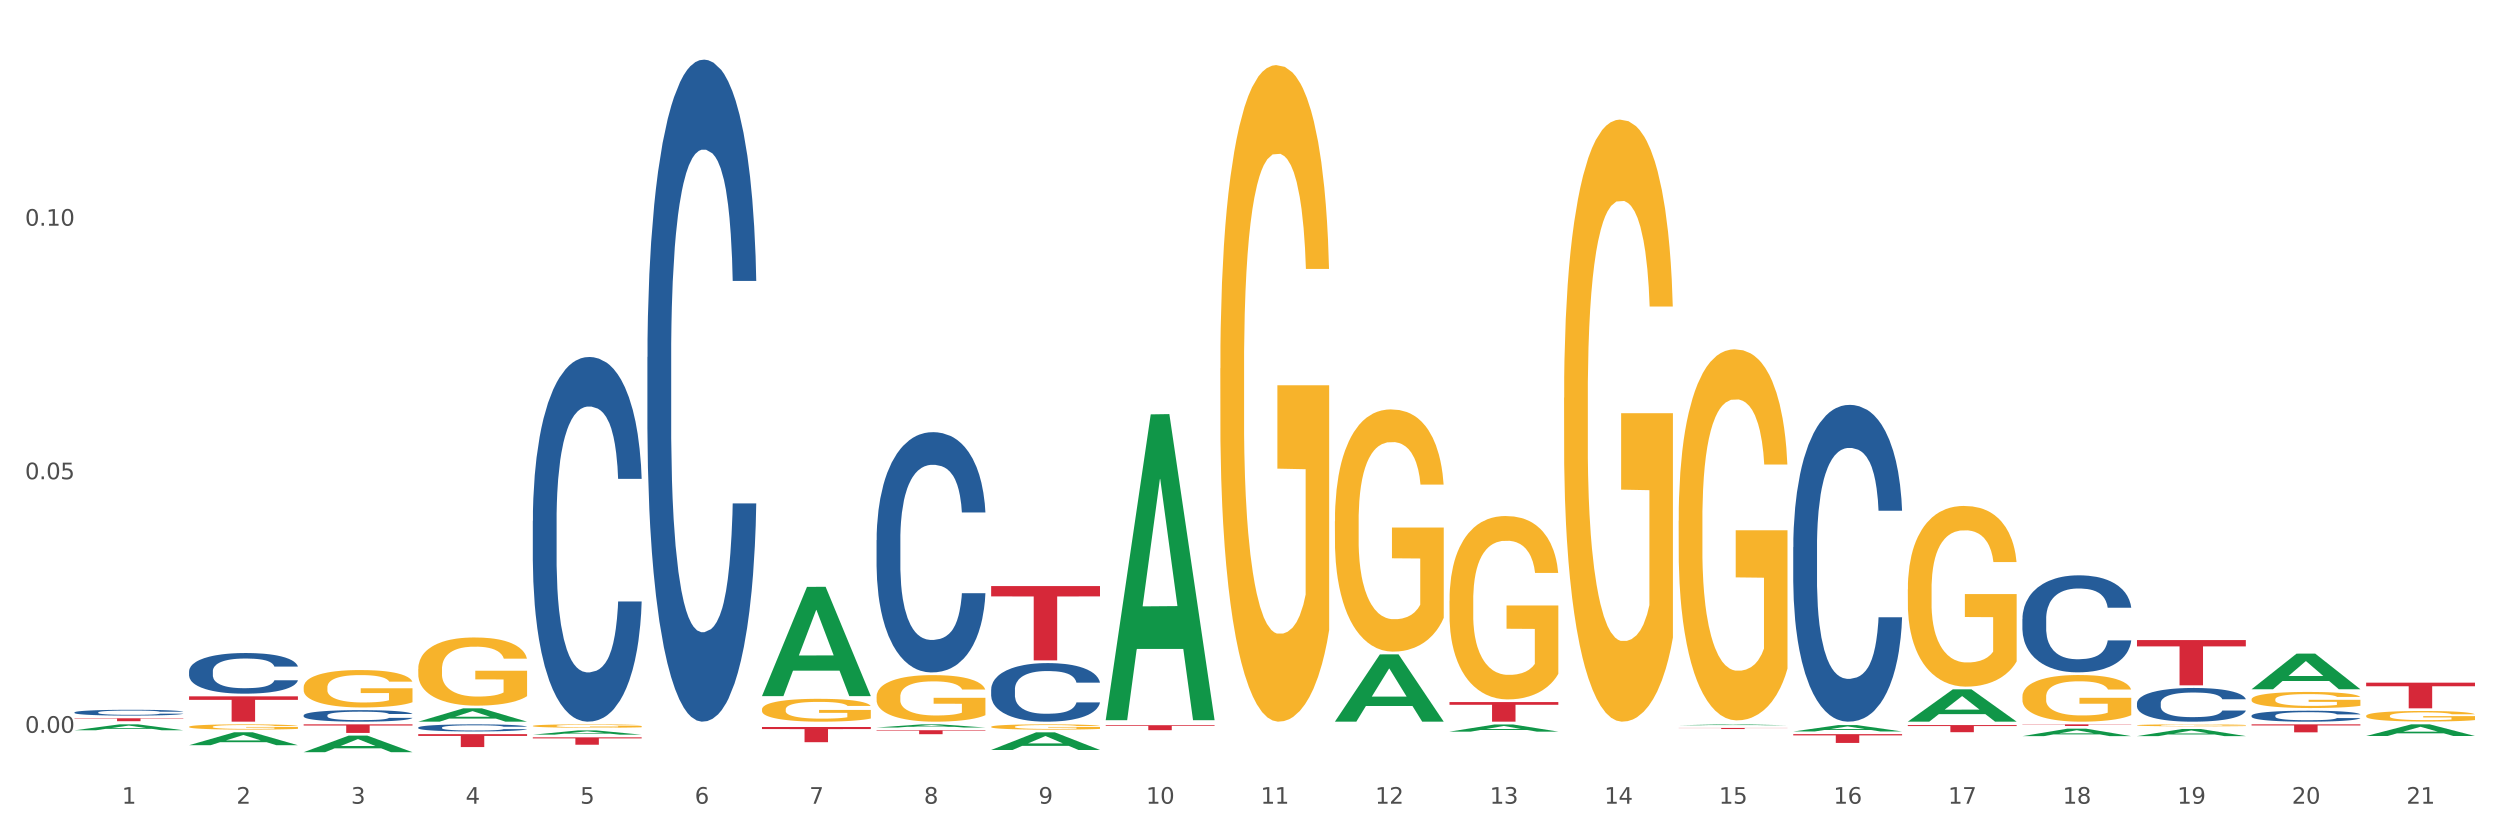 <?xml version="1.0" encoding="utf-8" standalone="no"?>
<!DOCTYPE svg PUBLIC "-//W3C//DTD SVG 1.1//EN"
  "http://www.w3.org/Graphics/SVG/1.1/DTD/svg11.dtd">
<svg xmlns:xlink="http://www.w3.org/1999/xlink" width="1080pt" height="360pt" viewBox="0 0 1080 360" xmlns="http://www.w3.org/2000/svg" version="1.1">
 <rect x="0" y="0" width="1080" height="360" fill="#333333" stroke="none"/>
 <defs>
  <style type="text/css">*{stroke-linejoin: round; stroke-linecap: butt}</style>
 </defs>
 <g id="figure_1">
  <g id="patch_1">
   <path d="M 0 360 
L 1080 360 
L 1080 0 
L 0 0 
z
" style="fill: #ffffff; stroke: #ffffff; stroke-linejoin: miter"/>
  </g>
  <g id="axes_1">
   <g id="matplotlib.axis_1">
    <g id="xtick_1">
     <g id="text_1">
      <!-- 1 -->
      <g style="fill: #4d4d4d" transform="translate(52.633 347.204) scale(0.096 -0.096)">
       <defs>
        <path id="DejaVuSans-31" d="M 794 531 
L 1825 531 
L 1825 4091 
L 703 3866 
L 703 4441 
L 1819 4666 
L 2450 4666 
L 2450 531 
L 3481 531 
L 3481 0 
L 794 0 
L 794 531 
z
" transform="scale(0.016)"/>
       </defs>
       <use xlink:href="#DejaVuSans-31"/>
      </g>
     </g>
    </g>
    <g id="xtick_2">
     <g id="text_2">
      <!-- 2 -->
      <g style="fill: #4d4d4d" transform="translate(102.133 347.204) scale(0.096 -0.096)">
       <defs>
        <path id="DejaVuSans-32" d="M 1228 531 
L 3431 531 
L 3431 0 
L 469 0 
L 469 531 
Q 828 903 1448 1529 
Q 2069 2156 2228 2338 
Q 2531 2678 2651 2914 
Q 2772 3150 2772 3378 
Q 2772 3750 2511 3984 
Q 2250 4219 1831 4219 
Q 1534 4219 1204 4116 
Q 875 4013 500 3803 
L 500 4441 
Q 881 4594 1212 4672 
Q 1544 4750 1819 4750 
Q 2544 4750 2975 4387 
Q 3406 4025 3406 3419 
Q 3406 3131 3298 2873 
Q 3191 2616 2906 2266 
Q 2828 2175 2409 1742 
Q 1991 1309 1228 531 
z
" transform="scale(0.016)"/>
       </defs>
       <use xlink:href="#DejaVuSans-32"/>
      </g>
     </g>
    </g>
    <g id="xtick_3">
     <g id="text_3">
      <!-- 3 -->
      <g style="fill: #4d4d4d" transform="translate(151.633 347.204) scale(0.096 -0.096)">
       <defs>
        <path id="DejaVuSans-33" d="M 2597 2516 
Q 3050 2419 3304 2112 
Q 3559 1806 3559 1356 
Q 3559 666 3084 287 
Q 2609 -91 1734 -91 
Q 1441 -91 1130 -33 
Q 819 25 488 141 
L 488 750 
Q 750 597 1062 519 
Q 1375 441 1716 441 
Q 2309 441 2620 675 
Q 2931 909 2931 1356 
Q 2931 1769 2642 2001 
Q 2353 2234 1838 2234 
L 1294 2234 
L 1294 2753 
L 1863 2753 
Q 2328 2753 2575 2939 
Q 2822 3125 2822 3475 
Q 2822 3834 2567 4026 
Q 2313 4219 1838 4219 
Q 1578 4219 1281 4162 
Q 984 4106 628 3988 
L 628 4550 
Q 988 4650 1302 4700 
Q 1616 4750 1894 4750 
Q 2613 4750 3031 4423 
Q 3450 4097 3450 3541 
Q 3450 3153 3228 2886 
Q 3006 2619 2597 2516 
z
" transform="scale(0.016)"/>
       </defs>
       <use xlink:href="#DejaVuSans-33"/>
      </g>
     </g>
    </g>
    <g id="xtick_4">
     <g id="text_4">
      <!-- 4 -->
      <g style="fill: #4d4d4d" transform="translate(201.133 347.204) scale(0.096 -0.096)">
       <defs>
        <path id="DejaVuSans-34" d="M 2419 4116 
L 825 1625 
L 2419 1625 
L 2419 4116 
z
M 2253 4666 
L 3047 4666 
L 3047 1625 
L 3713 1625 
L 3713 1100 
L 3047 1100 
L 3047 0 
L 2419 0 
L 2419 1100 
L 313 1100 
L 313 1709 
L 2253 4666 
z
" transform="scale(0.016)"/>
       </defs>
       <use xlink:href="#DejaVuSans-34"/>
      </g>
     </g>
    </g>
    <g id="xtick_5">
     <g id="text_5">
      <!-- 5 -->
      <g style="fill: #4d4d4d" transform="translate(250.633 347.204) scale(0.096 -0.096)">
       <defs>
        <path id="DejaVuSans-35" d="M 691 4666 
L 3169 4666 
L 3169 4134 
L 1269 4134 
L 1269 2991 
Q 1406 3038 1543 3061 
Q 1681 3084 1819 3084 
Q 2600 3084 3056 2656 
Q 3513 2228 3513 1497 
Q 3513 744 3044 326 
Q 2575 -91 1722 -91 
Q 1428 -91 1123 -41 
Q 819 9 494 109 
L 494 744 
Q 775 591 1075 516 
Q 1375 441 1709 441 
Q 2250 441 2565 725 
Q 2881 1009 2881 1497 
Q 2881 1984 2565 2268 
Q 2250 2553 1709 2553 
Q 1456 2553 1204 2497 
Q 953 2441 691 2322 
L 691 4666 
z
" transform="scale(0.016)"/>
       </defs>
       <use xlink:href="#DejaVuSans-35"/>
      </g>
     </g>
    </g>
    <g id="xtick_6">
     <g id="text_6">
      <!-- 6 -->
      <g style="fill: #4d4d4d" transform="translate(300.134 347.204) scale(0.096 -0.096)">
       <defs>
        <path id="DejaVuSans-36" d="M 2113 2584 
Q 1688 2584 1439 2293 
Q 1191 2003 1191 1497 
Q 1191 994 1439 701 
Q 1688 409 2113 409 
Q 2538 409 2786 701 
Q 3034 994 3034 1497 
Q 3034 2003 2786 2293 
Q 2538 2584 2113 2584 
z
M 3366 4563 
L 3366 3988 
Q 3128 4100 2886 4159 
Q 2644 4219 2406 4219 
Q 1781 4219 1451 3797 
Q 1122 3375 1075 2522 
Q 1259 2794 1537 2939 
Q 1816 3084 2150 3084 
Q 2853 3084 3261 2657 
Q 3669 2231 3669 1497 
Q 3669 778 3244 343 
Q 2819 -91 2113 -91 
Q 1303 -91 875 529 
Q 447 1150 447 2328 
Q 447 3434 972 4092 
Q 1497 4750 2381 4750 
Q 2619 4750 2861 4703 
Q 3103 4656 3366 4563 
z
" transform="scale(0.016)"/>
       </defs>
       <use xlink:href="#DejaVuSans-36"/>
      </g>
     </g>
    </g>
    <g id="xtick_7">
     <g id="text_7">
      <!-- 7 -->
      <g style="fill: #4d4d4d" transform="translate(349.634 347.204) scale(0.096 -0.096)">
       <defs>
        <path id="DejaVuSans-37" d="M 525 4666 
L 3525 4666 
L 3525 4397 
L 1831 0 
L 1172 0 
L 2766 4134 
L 525 4134 
L 525 4666 
z
" transform="scale(0.016)"/>
       </defs>
       <use xlink:href="#DejaVuSans-37"/>
      </g>
     </g>
    </g>
    <g id="xtick_8">
     <g id="text_8">
      <!-- 8 -->
      <g style="fill: #4d4d4d" transform="translate(399.134 347.204) scale(0.096 -0.096)">
       <defs>
        <path id="DejaVuSans-38" d="M 2034 2216 
Q 1584 2216 1326 1975 
Q 1069 1734 1069 1313 
Q 1069 891 1326 650 
Q 1584 409 2034 409 
Q 2484 409 2743 651 
Q 3003 894 3003 1313 
Q 3003 1734 2745 1975 
Q 2488 2216 2034 2216 
z
M 1403 2484 
Q 997 2584 770 2862 
Q 544 3141 544 3541 
Q 544 4100 942 4425 
Q 1341 4750 2034 4750 
Q 2731 4750 3128 4425 
Q 3525 4100 3525 3541 
Q 3525 3141 3298 2862 
Q 3072 2584 2669 2484 
Q 3125 2378 3379 2068 
Q 3634 1759 3634 1313 
Q 3634 634 3220 271 
Q 2806 -91 2034 -91 
Q 1263 -91 848 271 
Q 434 634 434 1313 
Q 434 1759 690 2068 
Q 947 2378 1403 2484 
z
M 1172 3481 
Q 1172 3119 1398 2916 
Q 1625 2713 2034 2713 
Q 2441 2713 2670 2916 
Q 2900 3119 2900 3481 
Q 2900 3844 2670 4047 
Q 2441 4250 2034 4250 
Q 1625 4250 1398 4047 
Q 1172 3844 1172 3481 
z
" transform="scale(0.016)"/>
       </defs>
       <use xlink:href="#DejaVuSans-38"/>
      </g>
     </g>
    </g>
    <g id="xtick_9">
     <g id="text_9">
      <!-- 9 -->
      <g style="fill: #4d4d4d" transform="translate(448.634 347.204) scale(0.096 -0.096)">
       <defs>
        <path id="DejaVuSans-39" d="M 703 97 
L 703 672 
Q 941 559 1184 500 
Q 1428 441 1663 441 
Q 2288 441 2617 861 
Q 2947 1281 2994 2138 
Q 2813 1869 2534 1725 
Q 2256 1581 1919 1581 
Q 1219 1581 811 2004 
Q 403 2428 403 3163 
Q 403 3881 828 4315 
Q 1253 4750 1959 4750 
Q 2769 4750 3195 4129 
Q 3622 3509 3622 2328 
Q 3622 1225 3098 567 
Q 2575 -91 1691 -91 
Q 1453 -91 1209 -44 
Q 966 3 703 97 
z
M 1959 2075 
Q 2384 2075 2632 2365 
Q 2881 2656 2881 3163 
Q 2881 3666 2632 3958 
Q 2384 4250 1959 4250 
Q 1534 4250 1286 3958 
Q 1038 3666 1038 3163 
Q 1038 2656 1286 2365 
Q 1534 2075 1959 2075 
z
" transform="scale(0.016)"/>
       </defs>
       <use xlink:href="#DejaVuSans-39"/>
      </g>
     </g>
    </g>
    <g id="xtick_10">
     <g id="text_10">
      <!-- 10 -->
      <g style="fill: #4d4d4d" transform="translate(495.079 347.204) scale(0.096 -0.096)">
       <defs>
        <path id="DejaVuSans-30" d="M 2034 4250 
Q 1547 4250 1301 3770 
Q 1056 3291 1056 2328 
Q 1056 1369 1301 889 
Q 1547 409 2034 409 
Q 2525 409 2770 889 
Q 3016 1369 3016 2328 
Q 3016 3291 2770 3770 
Q 2525 4250 2034 4250 
z
M 2034 4750 
Q 2819 4750 3233 4129 
Q 3647 3509 3647 2328 
Q 3647 1150 3233 529 
Q 2819 -91 2034 -91 
Q 1250 -91 836 529 
Q 422 1150 422 2328 
Q 422 3509 836 4129 
Q 1250 4750 2034 4750 
z
" transform="scale(0.016)"/>
       </defs>
       <use xlink:href="#DejaVuSans-31"/>
       <use xlink:href="#DejaVuSans-30" transform="translate(63.623 0)"/>
      </g>
     </g>
    </g>
    <g id="xtick_11">
     <g id="text_11">
      <!-- 11 -->
      <g style="fill: #4d4d4d" transform="translate(544.58 347.204) scale(0.096 -0.096)">
       <use xlink:href="#DejaVuSans-31"/>
       <use xlink:href="#DejaVuSans-31" transform="translate(63.623 0)"/>
      </g>
     </g>
    </g>
    <g id="xtick_12">
     <g id="text_12">
      <!-- 12 -->
      <g style="fill: #4d4d4d" transform="translate(594.08 347.204) scale(0.096 -0.096)">
       <use xlink:href="#DejaVuSans-31"/>
       <use xlink:href="#DejaVuSans-32" transform="translate(63.623 0)"/>
      </g>
     </g>
    </g>
    <g id="xtick_13">
     <g id="text_13">
      <!-- 13 -->
      <g style="fill: #4d4d4d" transform="translate(643.58 347.204) scale(0.096 -0.096)">
       <use xlink:href="#DejaVuSans-31"/>
       <use xlink:href="#DejaVuSans-33" transform="translate(63.623 0)"/>
      </g>
     </g>
    </g>
    <g id="xtick_14">
     <g id="text_14">
      <!-- 14 -->
      <g style="fill: #4d4d4d" transform="translate(693.08 347.204) scale(0.096 -0.096)">
       <use xlink:href="#DejaVuSans-31"/>
       <use xlink:href="#DejaVuSans-34" transform="translate(63.623 0)"/>
      </g>
     </g>
    </g>
    <g id="xtick_15">
     <g id="text_15">
      <!-- 15 -->
      <g style="fill: #4d4d4d" transform="translate(742.58 347.204) scale(0.096 -0.096)">
       <use xlink:href="#DejaVuSans-31"/>
       <use xlink:href="#DejaVuSans-35" transform="translate(63.623 0)"/>
      </g>
     </g>
    </g>
    <g id="xtick_16">
     <g id="text_16">
      <!-- 16 -->
      <g style="fill: #4d4d4d" transform="translate(792.08 347.204) scale(0.096 -0.096)">
       <use xlink:href="#DejaVuSans-31"/>
       <use xlink:href="#DejaVuSans-36" transform="translate(63.623 0)"/>
      </g>
     </g>
    </g>
    <g id="xtick_17">
     <g id="text_17">
      <!-- 17 -->
      <g style="fill: #4d4d4d" transform="translate(841.58 347.204) scale(0.096 -0.096)">
       <use xlink:href="#DejaVuSans-31"/>
       <use xlink:href="#DejaVuSans-37" transform="translate(63.623 0)"/>
      </g>
     </g>
    </g>
    <g id="xtick_18">
     <g id="text_18">
      <!-- 18 -->
      <g style="fill: #4d4d4d" transform="translate(891.08 347.204) scale(0.096 -0.096)">
       <use xlink:href="#DejaVuSans-31"/>
       <use xlink:href="#DejaVuSans-38" transform="translate(63.623 0)"/>
      </g>
     </g>
    </g>
    <g id="xtick_19">
     <g id="text_19">
      <!-- 19 -->
      <g style="fill: #4d4d4d" transform="translate(940.58 347.204) scale(0.096 -0.096)">
       <use xlink:href="#DejaVuSans-31"/>
       <use xlink:href="#DejaVuSans-39" transform="translate(63.623 0)"/>
      </g>
     </g>
    </g>
    <g id="xtick_20">
     <g id="text_20">
      <!-- 20 -->
      <g style="fill: #4d4d4d" transform="translate(990.08 347.204) scale(0.096 -0.096)">
       <use xlink:href="#DejaVuSans-32"/>
       <use xlink:href="#DejaVuSans-30" transform="translate(63.623 0)"/>
      </g>
     </g>
    </g>
    <g id="xtick_21">
     <g id="text_21">
      <!-- 21 -->
      <g style="fill: #4d4d4d" transform="translate(1039.58 347.204) scale(0.096 -0.096)">
       <use xlink:href="#DejaVuSans-32"/>
       <use xlink:href="#DejaVuSans-31" transform="translate(63.623 0)"/>
      </g>
     </g>
    </g>
    <g id="xtick_22"/>
    <g id="xtick_23"/>
    <g id="xtick_24"/>
    <g id="xtick_25"/>
    <g id="xtick_26"/>
    <g id="xtick_27"/>
    <g id="xtick_28"/>
    <g id="xtick_29"/>
    <g id="xtick_30"/>
    <g id="xtick_31"/>
    <g id="xtick_32"/>
    <g id="xtick_33"/>
    <g id="xtick_34"/>
    <g id="xtick_35"/>
    <g id="xtick_36"/>
    <g id="xtick_37"/>
    <g id="xtick_38"/>
    <g id="xtick_39"/>
    <g id="xtick_40"/>
    <g id="xtick_41"/>
   </g>
   <g id="matplotlib.axis_2">
    <g id="ytick_1">
     <g id="text_22">
      <!-- 0.00 -->
      <g style="fill: #4d4d4d" transform="translate(10.8 316.564) scale(0.096 -0.096)">
       <defs>
        <path id="DejaVuSans-2e" d="M 684 794 
L 1344 794 
L 1344 0 
L 684 0 
L 684 794 
z
" transform="scale(0.016)"/>
       </defs>
       <use xlink:href="#DejaVuSans-30"/>
       <use xlink:href="#DejaVuSans-2e" transform="translate(63.623 0)"/>
       <use xlink:href="#DejaVuSans-30" transform="translate(95.41 0)"/>
       <use xlink:href="#DejaVuSans-30" transform="translate(159.033 0)"/>
      </g>
     </g>
    </g>
    <g id="ytick_2">
     <g id="text_23">
      <!-- 0.05 -->
      <g style="fill: #4d4d4d" transform="translate(10.8 207.036) scale(0.096 -0.096)">
       <use xlink:href="#DejaVuSans-30"/>
       <use xlink:href="#DejaVuSans-2e" transform="translate(63.623 0)"/>
       <use xlink:href="#DejaVuSans-30" transform="translate(95.41 0)"/>
       <use xlink:href="#DejaVuSans-35" transform="translate(159.033 0)"/>
      </g>
     </g>
    </g>
    <g id="ytick_3">
     <g id="text_24">
      <!-- 0.10 -->
      <g style="fill: #4d4d4d" transform="translate(10.8 97.507) scale(0.096 -0.096)">
       <use xlink:href="#DejaVuSans-30"/>
       <use xlink:href="#DejaVuSans-2e" transform="translate(63.623 0)"/>
       <use xlink:href="#DejaVuSans-31" transform="translate(95.41 0)"/>
       <use xlink:href="#DejaVuSans-30" transform="translate(159.033 0)"/>
      </g>
     </g>
    </g>
    <g id="ytick_4"/>
    <g id="ytick_5"/>
    <g id="ytick_6"/>
   </g>
   <g id="PolyCollection_1">
    <path d="M 32.175 315.471 
L 32.223 315.469 
L 51.615 312.92 
L 59.663 312.917 
L 79.2 315.476 
L 69.892 315.476 
L 65.674 314.88 
L 45.652 314.88 
L 45.507 314.89 
L 41.435 315.476 
L 32.175 315.476 
L 32.175 315.471 
L 48.173 314.525 
L 63.153 314.522 
L 55.736 313.463 
L 55.639 313.458 
L 55.542 313.465 
L 48.125 314.522 
L 48.173 314.525 
L 32.175 315.471 
z
" clip-path="url(#pbb249df16f)" style="fill: #109648"/>
    <path d="M 131.175 309.019 
L 131.231 309.014 
L 131.231 308.886 
L 131.397 308.713 
L 132.009 308.394 
L 132.787 308.152 
L 134.121 307.869 
L 134.844 307.751 
L 135.789 307.618 
L 137.734 307.404 
L 139.957 307.222 
L 141.514 307.121 
L 142.681 307.058 
L 145.294 306.944 
L 146.794 306.893 
L 148.351 306.852 
L 149.685 306.825 
L 151.908 306.793 
L 153.687 306.779 
L 155.744 306.775 
L 157.467 306.779 
L 159.746 306.798 
L 163.081 306.852 
L 164.359 306.884 
L 166.082 306.939 
L 167.861 307.012 
L 169.306 307.085 
L 170.974 307.19 
L 172.697 307.327 
L 174.365 307.5 
L 175.532 307.66 
L 176.477 307.828 
L 177.311 308.033 
L 177.922 308.257 
L 178.2 308.444 
L 168.028 308.444 
L 167.75 308.275 
L 167.194 308.093 
L 166.638 307.97 
L 166.027 307.869 
L 165.082 307.755 
L 164.248 307.682 
L 162.859 307.596 
L 161.58 307.541 
L 160.524 307.509 
L 159.245 307.482 
L 156.522 307.454 
L 154.576 307.454 
L 153.353 307.463 
L 151.853 307.486 
L 150.574 307.518 
L 149.073 307.573 
L 147.906 307.632 
L 146.739 307.71 
L 146.072 307.764 
L 145.071 307.865 
L 144.404 307.947 
L 143.515 308.088 
L 143.015 308.189 
L 142.125 308.448 
L 141.736 308.64 
L 141.569 308.772 
L 141.458 308.918 
L 141.458 309.63 
L 141.792 309.949 
L 142.07 310.086 
L 142.514 310.241 
L 143.348 310.441 
L 144.571 310.638 
L 145.849 310.779 
L 146.906 310.866 
L 147.906 310.929 
L 148.907 310.98 
L 150.13 311.025 
L 151.13 311.053 
L 152.631 311.08 
L 154.41 311.094 
L 155.799 311.094 
L 158.634 311.071 
L 159.912 311.048 
L 161.135 311.016 
L 162.469 310.966 
L 163.526 310.911 
L 164.137 310.87 
L 165.137 310.783 
L 165.916 310.692 
L 166.583 310.587 
L 167.027 310.496 
L 167.528 310.359 
L 167.917 310.204 
L 168.028 310.122 
L 178.2 310.122 
L 177.978 310.286 
L 177.589 310.446 
L 176.81 310.66 
L 176.199 310.783 
L 175.254 310.934 
L 174.253 311.062 
L 172.864 311.203 
L 171.585 311.308 
L 170.251 311.399 
L 168.806 311.481 
L 166.194 311.595 
L 165.249 311.627 
L 163.248 311.682 
L 161.691 311.714 
L 159.412 311.746 
L 157.078 311.764 
L 154.632 311.768 
L 152.464 311.759 
L 150.074 311.732 
L 148.573 311.705 
L 146.906 311.664 
L 144.96 311.6 
L 143.126 311.522 
L 141.403 311.431 
L 139.791 311.326 
L 138.29 311.208 
L 136.344 311.011 
L 134.899 310.82 
L 133.843 310.642 
L 133.12 310.492 
L 132.398 310.3 
L 132.009 310.168 
L 131.397 309.849 
L 131.175 309.552 
L 131.175 309.019 
z
" clip-path="url(#pbb249df16f)" style="fill: #255c99"/>
    <path d="M 81.675 289.996 
L 81.731 289.98 
L 81.731 289.531 
L 81.897 288.922 
L 82.509 287.799 
L 83.287 286.948 
L 84.621 285.954 
L 85.344 285.537 
L 86.289 285.072 
L 88.234 284.318 
L 90.457 283.676 
L 92.014 283.323 
L 93.181 283.098 
L 95.794 282.697 
L 97.294 282.521 
L 98.851 282.377 
L 100.185 282.28 
L 102.408 282.168 
L 104.187 282.12 
L 106.244 282.104 
L 107.967 282.12 
L 110.246 282.184 
L 113.581 282.377 
L 114.859 282.489 
L 116.582 282.681 
L 118.361 282.938 
L 119.806 283.195 
L 121.474 283.564 
L 123.197 284.045 
L 124.865 284.654 
L 126.032 285.216 
L 126.977 285.81 
L 127.811 286.531 
L 128.422 287.317 
L 128.7 287.975 
L 118.528 287.975 
L 118.25 287.382 
L 117.694 286.74 
L 117.138 286.307 
L 116.527 285.954 
L 115.582 285.553 
L 114.748 285.296 
L 113.359 284.991 
L 112.08 284.799 
L 111.024 284.687 
L 109.745 284.59 
L 107.022 284.494 
L 105.076 284.494 
L 103.853 284.526 
L 102.353 284.606 
L 101.074 284.719 
L 99.573 284.911 
L 98.406 285.12 
L 97.239 285.392 
L 96.572 285.585 
L 95.571 285.938 
L 94.904 286.227 
L 94.015 286.724 
L 93.515 287.077 
L 92.625 287.991 
L 92.236 288.665 
L 92.069 289.13 
L 91.958 289.643 
L 91.958 292.146 
L 92.292 293.269 
L 92.57 293.75 
L 93.014 294.296 
L 93.848 295.001 
L 95.071 295.691 
L 96.349 296.189 
L 97.406 296.493 
L 98.406 296.718 
L 99.407 296.894 
L 100.63 297.055 
L 101.63 297.151 
L 103.131 297.247 
L 104.91 297.295 
L 106.299 297.295 
L 109.134 297.215 
L 110.412 297.135 
L 111.635 297.023 
L 112.969 296.846 
L 114.026 296.654 
L 114.637 296.509 
L 115.638 296.205 
L 116.416 295.884 
L 117.083 295.515 
L 117.527 295.194 
L 118.028 294.713 
L 118.417 294.167 
L 118.528 293.879 
L 128.7 293.879 
L 128.478 294.456 
L 128.089 295.017 
L 127.31 295.771 
L 126.699 296.205 
L 125.754 296.734 
L 124.753 297.183 
L 123.364 297.68 
L 122.085 298.049 
L 120.751 298.37 
L 119.306 298.659 
L 116.694 299.06 
L 115.749 299.172 
L 113.748 299.365 
L 112.191 299.477 
L 109.912 299.589 
L 107.578 299.654 
L 105.132 299.67 
L 102.964 299.638 
L 100.574 299.541 
L 99.073 299.445 
L 97.406 299.301 
L 95.46 299.076 
L 93.626 298.803 
L 91.903 298.483 
L 90.291 298.114 
L 88.79 297.696 
L 86.844 297.007 
L 85.399 296.333 
L 84.343 295.707 
L 83.62 295.178 
L 82.898 294.504 
L 82.509 294.039 
L 81.897 292.916 
L 81.675 291.873 
L 81.675 289.996 
z
" clip-path="url(#pbb249df16f)" style="fill: #255c99"/>
    <path d="M 32.175 307.755 
L 32.231 307.753 
L 32.231 307.689 
L 32.397 307.601 
L 33.009 307.441 
L 33.787 307.319 
L 35.121 307.177 
L 35.844 307.117 
L 36.789 307.05 
L 38.734 306.942 
L 40.957 306.85 
L 42.514 306.8 
L 43.681 306.768 
L 46.294 306.71 
L 47.794 306.685 
L 49.351 306.665 
L 50.685 306.651 
L 52.908 306.635 
L 54.687 306.628 
L 56.744 306.625 
L 58.467 306.628 
L 60.746 306.637 
L 64.081 306.665 
L 65.359 306.681 
L 67.082 306.708 
L 68.861 306.745 
L 70.306 306.782 
L 71.974 306.834 
L 73.697 306.903 
L 75.365 306.991 
L 76.532 307.071 
L 77.477 307.156 
L 78.311 307.259 
L 78.922 307.372 
L 79.2 307.466 
L 69.028 307.466 
L 68.75 307.381 
L 68.194 307.289 
L 67.638 307.227 
L 67.027 307.177 
L 66.082 307.119 
L 65.248 307.082 
L 63.859 307.039 
L 62.58 307.011 
L 61.524 306.995 
L 60.245 306.981 
L 57.522 306.968 
L 55.576 306.968 
L 54.353 306.972 
L 52.853 306.984 
L 51.574 307 
L 50.073 307.027 
L 48.906 307.057 
L 47.739 307.096 
L 47.072 307.124 
L 46.071 307.174 
L 45.404 307.216 
L 44.515 307.287 
L 44.015 307.337 
L 43.125 307.468 
L 42.736 307.565 
L 42.569 307.631 
L 42.458 307.705 
L 42.458 308.063 
L 42.792 308.224 
L 43.07 308.292 
L 43.514 308.371 
L 44.348 308.472 
L 45.571 308.57 
L 46.849 308.641 
L 47.906 308.685 
L 48.906 308.717 
L 49.907 308.742 
L 51.13 308.765 
L 52.13 308.779 
L 53.631 308.793 
L 55.41 308.8 
L 56.799 308.8 
L 59.634 308.788 
L 60.913 308.777 
L 62.135 308.761 
L 63.469 308.736 
L 64.526 308.708 
L 65.137 308.687 
L 66.138 308.644 
L 66.916 308.598 
L 67.583 308.545 
L 68.027 308.499 
L 68.528 308.43 
L 68.917 308.352 
L 69.028 308.311 
L 79.2 308.311 
L 78.978 308.393 
L 78.589 308.474 
L 77.81 308.582 
L 77.199 308.644 
L 76.254 308.72 
L 75.253 308.784 
L 73.864 308.855 
L 72.585 308.908 
L 71.251 308.954 
L 69.806 308.995 
L 67.194 309.052 
L 66.249 309.069 
L 64.248 309.096 
L 62.691 309.112 
L 60.412 309.128 
L 58.078 309.137 
L 55.632 309.14 
L 53.464 309.135 
L 51.074 309.121 
L 49.573 309.108 
L 47.906 309.087 
L 45.96 309.055 
L 44.126 309.016 
L 42.403 308.97 
L 40.791 308.917 
L 39.29 308.857 
L 37.344 308.759 
L 35.899 308.662 
L 34.843 308.573 
L 34.12 308.497 
L 33.398 308.4 
L 33.009 308.334 
L 32.397 308.173 
L 32.175 308.024 
L 32.175 307.755 
z
" clip-path="url(#pbb249df16f)" style="fill: #255c99"/>
    <path d="M 32.175 310.288 
L 79.2 310.288 
L 79.2 310.467 
L 60.702 310.468 
L 60.702 311.572 
L 50.562 311.572 
L 50.562 310.468 
L 32.175 310.467 
L 32.175 310.29 
L 32.175 310.288 
z
" clip-path="url(#pbb249df16f)" style="fill: #d62839"/>
    <path d="M 81.675 300.818 
L 128.7 300.818 
L 128.7 302.34 
L 110.202 302.35 
L 110.202 311.768 
L 100.062 311.768 
L 100.062 302.35 
L 81.675 302.34 
L 81.675 300.829 
L 81.675 300.818 
z
" clip-path="url(#pbb249df16f)" style="fill: #d62839"/>
    <path d="M 131.175 312.917 
L 178.2 312.917 
L 178.2 313.433 
L 159.702 313.436 
L 159.702 316.627 
L 149.562 316.627 
L 149.562 313.436 
L 131.175 313.433 
L 131.175 312.921 
L 131.175 312.917 
z
" clip-path="url(#pbb249df16f)" style="fill: #d62839"/>
    <path d="M 180.675 317.14 
L 227.7 317.14 
L 227.7 317.916 
L 209.202 317.922 
L 209.202 322.728 
L 199.062 322.728 
L 199.062 317.922 
L 180.675 317.916 
L 180.675 317.145 
L 180.675 317.14 
z
" clip-path="url(#pbb249df16f)" style="fill: #d62839"/>
    <path d="M 230.175 318.536 
L 277.2 318.536 
L 277.2 318.979 
L 258.702 318.982 
L 258.702 321.721 
L 248.562 321.721 
L 248.562 318.982 
L 230.175 318.979 
L 230.175 318.539 
L 230.175 318.536 
z
" clip-path="url(#pbb249df16f)" style="fill: #d62839"/>
    <path d="M 329.175 314.053 
L 376.2 314.053 
L 376.2 314.967 
L 357.702 314.973 
L 357.702 320.633 
L 347.562 320.633 
L 347.562 314.973 
L 329.175 314.967 
L 329.175 314.059 
L 329.175 314.053 
z
" clip-path="url(#pbb249df16f)" style="fill: #d62839"/>
    <path d="M 378.675 315.436 
L 425.7 315.436 
L 425.7 315.677 
L 407.202 315.679 
L 407.202 317.169 
L 397.062 317.169 
L 397.062 315.679 
L 378.675 315.677 
L 378.675 315.438 
L 378.675 315.436 
z
" clip-path="url(#pbb249df16f)" style="fill: #d62839"/>
    <path d="M 428.175 253.18 
L 475.2 253.18 
L 475.2 257.644 
L 456.702 257.675 
L 456.702 285.303 
L 446.562 285.303 
L 446.562 257.675 
L 428.175 257.644 
L 428.175 253.21 
L 428.175 253.18 
z
" clip-path="url(#pbb249df16f)" style="fill: #d62839"/>
    <path d="M 477.675 313.297 
L 524.7 313.297 
L 524.7 313.594 
L 506.202 313.596 
L 506.202 315.437 
L 496.062 315.437 
L 496.062 313.596 
L 477.675 313.594 
L 477.675 313.299 
L 477.675 313.297 
z
" clip-path="url(#pbb249df16f)" style="fill: #d62839"/>
    <path d="M 626.175 303.301 
L 673.2 303.301 
L 673.2 304.478 
L 654.702 304.485 
L 654.702 311.768 
L 644.562 311.768 
L 644.562 304.485 
L 626.175 304.478 
L 626.175 303.309 
L 626.175 303.301 
z
" clip-path="url(#pbb249df16f)" style="fill: #d62839"/>
    <path d="M 725.175 314.465 
L 772.2 314.465 
L 772.2 314.531 
L 753.702 314.532 
L 753.702 314.944 
L 743.562 314.944 
L 743.562 314.532 
L 725.175 314.531 
L 725.175 314.465 
L 725.175 314.465 
z
" clip-path="url(#pbb249df16f)" style="fill: #d62839"/>
    <path d="M 774.675 317.15 
L 821.7 317.15 
L 821.7 317.678 
L 803.202 317.681 
L 803.202 320.946 
L 793.062 320.946 
L 793.062 317.681 
L 774.675 317.678 
L 774.675 317.154 
L 774.675 317.15 
z
" clip-path="url(#pbb249df16f)" style="fill: #d62839"/>
    <path d="M 824.175 313.234 
L 871.2 313.234 
L 871.2 313.662 
L 852.702 313.665 
L 852.702 316.314 
L 842.562 316.314 
L 842.562 313.665 
L 824.175 313.662 
L 824.175 313.237 
L 824.175 313.234 
z
" clip-path="url(#pbb249df16f)" style="fill: #d62839"/>
    <path d="M 873.675 312.917 
L 920.7 312.917 
L 920.7 313.016 
L 902.202 313.017 
L 902.202 313.631 
L 892.062 313.631 
L 892.062 313.017 
L 873.675 313.016 
L 873.675 312.918 
L 873.675 312.917 
z
" clip-path="url(#pbb249df16f)" style="fill: #d62839"/>
    <path d="M 923.175 276.515 
L 970.2 276.515 
L 970.2 279.23 
L 951.702 279.248 
L 951.702 296.05 
L 941.562 296.05 
L 941.562 279.248 
L 923.175 279.23 
L 923.175 276.534 
L 923.175 276.515 
z
" clip-path="url(#pbb249df16f)" style="fill: #d62839"/>
    <path d="M 972.675 312.917 
L 1019.7 312.917 
L 1019.7 313.396 
L 1001.202 313.399 
L 1001.202 316.361 
L 991.062 316.361 
L 991.062 313.399 
L 972.675 313.396 
L 972.675 312.92 
L 972.675 312.917 
z
" clip-path="url(#pbb249df16f)" style="fill: #d62839"/>
    <path d="M 180.675 314.298 
L 180.731 314.296 
L 180.731 314.217 
L 180.897 314.11 
L 181.509 313.914 
L 182.287 313.765 
L 183.621 313.591 
L 184.344 313.518 
L 185.289 313.437 
L 187.234 313.305 
L 189.457 313.192 
L 191.014 313.13 
L 192.181 313.091 
L 194.794 313.021 
L 196.294 312.99 
L 197.851 312.965 
L 199.185 312.948 
L 201.408 312.928 
L 203.187 312.92 
L 205.244 312.917 
L 206.967 312.92 
L 209.246 312.931 
L 212.581 312.965 
L 213.859 312.985 
L 215.582 313.018 
L 217.361 313.063 
L 218.806 313.108 
L 220.474 313.173 
L 222.197 313.257 
L 223.865 313.364 
L 225.032 313.462 
L 225.977 313.566 
L 226.811 313.692 
L 227.422 313.83 
L 227.7 313.945 
L 217.528 313.945 
L 217.25 313.841 
L 216.694 313.728 
L 216.138 313.653 
L 215.527 313.591 
L 214.582 313.521 
L 213.748 313.476 
L 212.359 313.422 
L 211.08 313.389 
L 210.024 313.369 
L 208.745 313.352 
L 206.022 313.335 
L 204.076 313.335 
L 202.853 313.341 
L 201.353 313.355 
L 200.074 313.375 
L 198.573 313.408 
L 197.406 313.445 
L 196.239 313.493 
L 195.572 313.526 
L 194.571 313.588 
L 193.904 313.639 
L 193.015 313.726 
L 192.515 313.787 
L 191.625 313.947 
L 191.236 314.065 
L 191.069 314.147 
L 190.958 314.237 
L 190.958 314.675 
L 191.292 314.871 
L 191.57 314.955 
L 192.014 315.051 
L 192.848 315.174 
L 194.071 315.295 
L 195.349 315.382 
L 196.406 315.435 
L 197.406 315.475 
L 198.407 315.506 
L 199.63 315.534 
L 200.63 315.551 
L 202.131 315.567 
L 203.91 315.576 
L 205.299 315.576 
L 208.134 315.562 
L 209.412 315.548 
L 210.635 315.528 
L 211.969 315.497 
L 213.026 315.463 
L 213.637 315.438 
L 214.637 315.385 
L 215.416 315.329 
L 216.083 315.264 
L 216.527 315.208 
L 217.028 315.124 
L 217.417 315.028 
L 217.528 314.978 
L 227.7 314.978 
L 227.478 315.079 
L 227.089 315.177 
L 226.31 315.309 
L 225.699 315.385 
L 224.754 315.478 
L 223.753 315.556 
L 222.364 315.643 
L 221.085 315.708 
L 219.751 315.764 
L 218.306 315.814 
L 215.694 315.885 
L 214.749 315.904 
L 212.748 315.938 
L 211.191 315.958 
L 208.912 315.977 
L 206.578 315.988 
L 204.132 315.991 
L 201.964 315.986 
L 199.574 315.969 
L 198.073 315.952 
L 196.406 315.927 
L 194.46 315.887 
L 192.626 315.84 
L 190.903 315.784 
L 189.291 315.719 
L 187.79 315.646 
L 185.844 315.525 
L 184.399 315.407 
L 183.343 315.298 
L 182.62 315.205 
L 181.898 315.087 
L 181.509 315.006 
L 180.897 314.809 
L 180.675 314.627 
L 180.675 314.298 
z
" clip-path="url(#pbb249df16f)" style="fill: #255c99"/>
    <path d="M 230.175 225.006 
L 230.231 224.862 
L 230.231 220.833 
L 230.397 215.365 
L 231.009 205.293 
L 231.787 197.668 
L 233.121 188.747 
L 233.844 185.006 
L 234.789 180.833 
L 236.734 174.07 
L 238.957 168.315 
L 240.514 165.149 
L 241.681 163.135 
L 244.294 159.538 
L 245.794 157.955 
L 247.351 156.66 
L 248.685 155.797 
L 250.908 154.79 
L 252.687 154.358 
L 254.744 154.214 
L 256.467 154.358 
L 258.746 154.934 
L 262.081 156.66 
L 263.359 157.667 
L 265.082 159.394 
L 266.861 161.696 
L 268.306 163.998 
L 269.974 167.308 
L 271.697 171.624 
L 273.365 177.092 
L 274.532 182.128 
L 275.477 187.452 
L 276.311 193.926 
L 276.922 200.977 
L 277.2 206.876 
L 267.028 206.876 
L 266.75 201.552 
L 266.194 195.797 
L 265.638 191.912 
L 265.027 188.747 
L 264.082 185.149 
L 263.248 182.847 
L 261.859 180.114 
L 260.58 178.387 
L 259.524 177.38 
L 258.245 176.516 
L 255.522 175.653 
L 253.576 175.653 
L 252.353 175.941 
L 250.853 176.66 
L 249.574 177.667 
L 248.073 179.394 
L 246.906 181.265 
L 245.739 183.711 
L 245.072 185.437 
L 244.071 188.603 
L 243.404 191.193 
L 242.515 195.653 
L 242.015 198.819 
L 241.125 207.02 
L 240.736 213.063 
L 240.569 217.236 
L 240.458 221.84 
L 240.458 244.286 
L 240.792 254.358 
L 241.07 258.675 
L 241.514 263.567 
L 242.348 269.898 
L 243.571 276.085 
L 244.849 280.545 
L 245.906 283.279 
L 246.906 285.294 
L 247.907 286.876 
L 249.13 288.315 
L 250.13 289.179 
L 251.631 290.042 
L 253.41 290.473 
L 254.799 290.473 
L 257.634 289.754 
L 258.913 289.035 
L 260.135 288.027 
L 261.469 286.445 
L 262.526 284.718 
L 263.137 283.423 
L 264.137 280.689 
L 264.916 277.812 
L 265.583 274.502 
L 266.027 271.625 
L 266.528 267.308 
L 266.917 262.416 
L 267.028 259.826 
L 277.2 259.826 
L 276.978 265.006 
L 276.589 270.042 
L 275.81 276.804 
L 275.199 280.689 
L 274.254 285.437 
L 273.253 289.466 
L 271.864 293.927 
L 270.585 297.236 
L 269.251 300.114 
L 267.806 302.704 
L 265.194 306.301 
L 264.249 307.308 
L 262.248 309.035 
L 260.691 310.042 
L 258.412 311.049 
L 256.078 311.625 
L 253.632 311.768 
L 251.464 311.481 
L 249.074 310.617 
L 247.573 309.754 
L 245.906 308.459 
L 243.96 306.445 
L 242.126 303.999 
L 240.403 301.121 
L 238.791 297.812 
L 237.29 294.071 
L 235.344 287.884 
L 233.899 281.84 
L 232.843 276.229 
L 232.12 271.481 
L 231.398 265.437 
L 231.009 261.265 
L 230.397 251.193 
L 230.175 241.84 
L 230.175 225.006 
z
" clip-path="url(#pbb249df16f)" style="fill: #255c99"/>
    <path d="M 279.675 154.268 
L 279.731 154.006 
L 279.731 146.693 
L 279.897 136.768 
L 280.509 118.484 
L 281.287 104.641 
L 282.621 88.446 
L 283.344 81.655 
L 284.289 74.081 
L 286.234 61.804 
L 288.457 51.357 
L 290.014 45.61 
L 291.181 41.954 
L 293.794 35.424 
L 295.294 32.551 
L 296.851 30.2 
L 298.185 28.633 
L 300.408 26.804 
L 302.187 26.021 
L 304.244 25.759 
L 305.967 26.021 
L 308.246 27.065 
L 311.581 30.2 
L 312.859 32.028 
L 314.582 35.163 
L 316.361 39.342 
L 317.806 43.521 
L 319.474 49.528 
L 321.197 57.364 
L 322.865 67.29 
L 324.032 76.431 
L 324.977 86.096 
L 325.811 97.849 
L 326.422 110.648 
L 326.7 121.357 
L 316.528 121.357 
L 316.25 111.693 
L 315.694 101.245 
L 315.138 94.193 
L 314.527 88.446 
L 313.582 81.917 
L 312.748 77.737 
L 311.359 72.775 
L 310.08 69.64 
L 309.024 67.812 
L 307.745 66.245 
L 305.022 64.678 
L 303.076 64.678 
L 301.853 65.2 
L 300.353 66.506 
L 299.074 68.334 
L 297.573 71.469 
L 296.406 74.864 
L 295.239 79.305 
L 294.572 82.439 
L 293.571 88.185 
L 292.904 92.887 
L 292.015 100.984 
L 291.515 106.73 
L 290.625 121.618 
L 290.236 132.588 
L 290.069 140.163 
L 289.958 148.521 
L 289.958 189.268 
L 290.292 207.552 
L 290.57 215.387 
L 291.014 224.268 
L 291.848 235.761 
L 293.071 246.992 
L 294.349 255.089 
L 295.406 260.052 
L 296.406 263.709 
L 297.407 266.582 
L 298.63 269.194 
L 299.63 270.761 
L 301.131 272.328 
L 302.91 273.112 
L 304.299 273.112 
L 307.134 271.806 
L 308.413 270.5 
L 309.635 268.671 
L 310.969 265.798 
L 312.026 262.664 
L 312.637 260.313 
L 313.637 255.35 
L 314.416 250.126 
L 315.083 244.119 
L 315.527 238.895 
L 316.028 231.059 
L 316.417 222.178 
L 316.528 217.477 
L 326.7 217.477 
L 326.478 226.88 
L 326.089 236.022 
L 325.31 248.298 
L 324.699 255.35 
L 323.754 263.97 
L 322.753 271.283 
L 321.364 279.38 
L 320.085 285.388 
L 318.751 290.612 
L 317.306 295.313 
L 314.694 301.843 
L 313.749 303.671 
L 311.748 306.806 
L 310.191 308.634 
L 307.912 310.463 
L 305.578 311.507 
L 303.132 311.768 
L 300.964 311.246 
L 298.574 309.679 
L 297.073 308.112 
L 295.406 305.761 
L 293.46 302.104 
L 291.626 297.664 
L 289.903 292.44 
L 288.291 286.433 
L 286.79 279.641 
L 284.844 268.41 
L 283.399 257.44 
L 282.343 247.253 
L 281.62 238.634 
L 280.898 227.664 
L 280.509 220.089 
L 279.897 201.805 
L 279.675 184.828 
L 279.675 154.268 
z
" clip-path="url(#pbb249df16f)" style="fill: #255c99"/>
    <path d="M 378.675 233.332 
L 378.731 233.237 
L 378.731 230.582 
L 378.897 226.98 
L 379.509 220.344 
L 380.287 215.32 
L 381.621 209.442 
L 382.344 206.977 
L 383.289 204.228 
L 385.234 199.773 
L 387.457 195.981 
L 389.014 193.895 
L 390.181 192.568 
L 392.794 190.198 
L 394.294 189.155 
L 395.851 188.302 
L 397.185 187.733 
L 399.408 187.07 
L 401.187 186.785 
L 403.244 186.69 
L 404.967 186.785 
L 407.246 187.164 
L 410.581 188.302 
L 411.859 188.966 
L 413.582 190.103 
L 415.361 191.62 
L 416.806 193.137 
L 418.474 195.317 
L 420.197 198.161 
L 421.865 201.763 
L 423.032 205.081 
L 423.977 208.589 
L 424.811 212.855 
L 425.422 217.5 
L 425.7 221.387 
L 415.528 221.387 
L 415.25 217.879 
L 414.694 214.087 
L 414.138 211.528 
L 413.527 209.442 
L 412.582 207.072 
L 411.748 205.555 
L 410.359 203.754 
L 409.08 202.617 
L 408.024 201.953 
L 406.745 201.384 
L 404.022 200.815 
L 402.076 200.815 
L 400.853 201.005 
L 399.353 201.479 
L 398.074 202.143 
L 396.573 203.28 
L 395.406 204.513 
L 394.239 206.124 
L 393.572 207.262 
L 392.571 209.347 
L 391.904 211.054 
L 391.015 213.993 
L 390.515 216.078 
L 389.625 221.482 
L 389.236 225.463 
L 389.069 228.212 
L 388.958 231.246 
L 388.958 246.035 
L 389.292 252.671 
L 389.57 255.515 
L 390.014 258.738 
L 390.848 262.909 
L 392.071 266.985 
L 393.349 269.924 
L 394.406 271.725 
L 395.406 273.053 
L 396.407 274.095 
L 397.63 275.043 
L 398.63 275.612 
L 400.131 276.181 
L 401.91 276.465 
L 403.299 276.465 
L 406.134 275.991 
L 407.413 275.517 
L 408.635 274.854 
L 409.969 273.811 
L 411.026 272.673 
L 411.637 271.82 
L 412.637 270.019 
L 413.416 268.123 
L 414.083 265.943 
L 414.527 264.047 
L 415.028 261.203 
L 415.417 257.979 
L 415.528 256.273 
L 425.7 256.273 
L 425.478 259.686 
L 425.089 263.004 
L 424.31 267.459 
L 423.699 270.019 
L 422.754 273.147 
L 421.753 275.802 
L 420.364 278.74 
L 419.085 280.921 
L 417.751 282.817 
L 416.306 284.523 
L 413.694 286.893 
L 412.749 287.557 
L 410.748 288.694 
L 409.191 289.358 
L 406.912 290.022 
L 404.578 290.401 
L 402.132 290.496 
L 399.964 290.306 
L 397.574 289.737 
L 396.073 289.168 
L 394.406 288.315 
L 392.46 286.988 
L 390.626 285.376 
L 388.903 283.48 
L 387.291 281.3 
L 385.79 278.835 
L 383.844 274.759 
L 382.399 270.777 
L 381.343 267.08 
L 380.62 263.952 
L 379.898 259.97 
L 379.509 257.221 
L 378.897 250.585 
L 378.675 244.423 
L 378.675 233.332 
z
" clip-path="url(#pbb249df16f)" style="fill: #255c99"/>
    <path d="M 180.675 289.002 
L 180.731 288.975 
L 180.731 288.006 
L 180.842 287.172 
L 181.397 285.154 
L 182.23 283.486 
L 182.84 282.598 
L 183.451 281.872 
L 184.173 281.145 
L 185.061 280.392 
L 186.671 279.288 
L 187.67 278.723 
L 188.892 278.131 
L 191.113 277.27 
L 192.723 276.786 
L 194.388 276.382 
L 197.109 275.898 
L 198.885 275.683 
L 200.773 275.521 
L 203.049 275.414 
L 204.77 275.387 
L 208.546 275.468 
L 211.766 275.71 
L 213.32 275.898 
L 215.319 276.221 
L 216.374 276.436 
L 218.095 276.867 
L 219.872 277.432 
L 221.093 277.916 
L 222.925 278.831 
L 224.313 279.746 
L 225.59 280.876 
L 226.256 281.656 
L 226.756 282.383 
L 227.2 283.217 
L 227.644 284.535 
L 217.651 284.535 
L 217.262 283.594 
L 216.652 282.706 
L 215.763 281.845 
L 214.986 281.306 
L 213.654 280.634 
L 212.432 280.203 
L 211.155 279.88 
L 209.601 279.611 
L 208.379 279.477 
L 206.658 279.369 
L 203.271 279.396 
L 200.995 279.611 
L 199.441 279.88 
L 198.441 280.123 
L 197.553 280.392 
L 196.554 280.768 
L 195.388 281.333 
L 194.555 281.845 
L 193.722 282.49 
L 193.056 283.136 
L 192.445 283.89 
L 191.945 284.697 
L 191.557 285.531 
L 191.224 286.553 
L 190.946 288.249 
L 190.946 291.935 
L 191.057 292.769 
L 191.335 293.872 
L 191.668 294.706 
L 192.223 295.702 
L 192.723 296.375 
L 193.667 297.343 
L 194.721 298.151 
L 195.554 298.662 
L 196.387 299.092 
L 197.831 299.684 
L 199.441 300.169 
L 200.829 300.465 
L 202.716 300.734 
L 203.993 300.841 
L 205.104 300.895 
L 207.824 300.895 
L 209.767 300.814 
L 211.932 300.626 
L 213.598 300.384 
L 214.986 300.088 
L 216.541 299.604 
L 217.54 299.146 
L 217.54 293.522 
L 205.326 293.496 
L 205.326 289.755 
L 227.7 289.755 
L 227.7 300.734 
L 226.756 301.299 
L 225.701 301.81 
L 224.591 302.267 
L 222.925 302.832 
L 220.927 303.371 
L 219.15 303.747 
L 217.262 304.07 
L 215.042 304.366 
L 212.155 304.635 
L 210.378 304.743 
L 208.157 304.824 
L 205.548 304.851 
L 203.271 304.797 
L 201.051 304.662 
L 198.719 304.42 
L 196.443 304.07 
L 194.721 303.72 
L 193 303.29 
L 191.168 302.725 
L 189.725 302.187 
L 188.614 301.702 
L 187.393 301.084 
L 186.06 300.276 
L 185.061 299.55 
L 184.173 298.796 
L 183.229 297.828 
L 182.563 296.994 
L 181.896 295.944 
L 181.508 295.164 
L 181.064 293.953 
L 180.731 292.258 
L 180.675 289.002 
z
" clip-path="url(#pbb249df16f)" style="fill: #f7b32b"/>
    <path d="M 230.175 313.598 
L 230.231 313.596 
L 230.231 313.548 
L 230.342 313.506 
L 230.897 313.405 
L 231.73 313.322 
L 232.34 313.278 
L 232.951 313.241 
L 233.673 313.205 
L 234.561 313.167 
L 236.171 313.112 
L 237.17 313.084 
L 238.392 313.054 
L 240.613 313.011 
L 242.223 312.987 
L 243.888 312.967 
L 246.609 312.943 
L 248.385 312.932 
L 250.273 312.924 
L 252.549 312.918 
L 254.27 312.917 
L 258.046 312.921 
L 261.266 312.933 
L 262.82 312.943 
L 264.819 312.959 
L 265.874 312.97 
L 267.595 312.991 
L 269.372 313.019 
L 270.593 313.044 
L 272.425 313.089 
L 273.813 313.135 
L 275.09 313.191 
L 275.756 313.23 
L 276.256 313.267 
L 276.7 313.309 
L 277.144 313.374 
L 267.151 313.374 
L 266.762 313.327 
L 266.152 313.283 
L 265.263 313.24 
L 264.486 313.213 
L 263.154 313.179 
L 261.932 313.158 
L 260.655 313.142 
L 259.101 313.128 
L 257.879 313.122 
L 256.158 313.116 
L 252.771 313.118 
L 250.495 313.128 
L 248.941 313.142 
L 247.941 313.154 
L 247.053 313.167 
L 246.054 313.186 
L 244.888 313.214 
L 244.055 313.24 
L 243.222 313.272 
L 242.556 313.304 
L 241.945 313.342 
L 241.445 313.382 
L 241.057 313.424 
L 240.724 313.475 
L 240.446 313.56 
L 240.446 313.744 
L 240.557 313.786 
L 240.835 313.841 
L 241.168 313.883 
L 241.723 313.933 
L 242.223 313.966 
L 243.167 314.015 
L 244.221 314.055 
L 245.054 314.081 
L 245.887 314.102 
L 247.331 314.132 
L 248.941 314.156 
L 250.329 314.171 
L 252.216 314.184 
L 253.493 314.189 
L 254.604 314.192 
L 257.324 314.192 
L 259.267 314.188 
L 261.432 314.179 
L 263.098 314.167 
L 264.486 314.152 
L 266.041 314.128 
L 267.04 314.105 
L 267.04 313.824 
L 254.826 313.822 
L 254.826 313.635 
L 277.2 313.635 
L 277.2 314.184 
L 276.256 314.212 
L 275.201 314.238 
L 274.091 314.261 
L 272.425 314.289 
L 270.427 314.316 
L 268.65 314.335 
L 266.762 314.351 
L 264.542 314.366 
L 261.655 314.379 
L 259.878 314.384 
L 257.657 314.389 
L 255.048 314.39 
L 252.771 314.387 
L 250.551 314.38 
L 248.219 314.368 
L 245.943 314.351 
L 244.221 314.333 
L 242.5 314.312 
L 240.668 314.284 
L 239.225 314.257 
L 238.114 314.232 
L 236.893 314.202 
L 235.56 314.161 
L 234.561 314.125 
L 233.673 314.087 
L 232.729 314.039 
L 232.063 313.997 
L 231.396 313.945 
L 231.008 313.906 
L 230.564 313.845 
L 230.231 313.76 
L 230.175 313.598 
z
" clip-path="url(#pbb249df16f)" style="fill: #f7b32b"/>
    <path d="M 329.175 306.452 
L 329.231 306.443 
L 329.231 306.118 
L 329.342 305.839 
L 329.897 305.162 
L 330.73 304.602 
L 331.34 304.304 
L 331.951 304.061 
L 332.673 303.817 
L 333.561 303.564 
L 335.171 303.194 
L 336.17 303.005 
L 337.392 302.806 
L 339.613 302.517 
L 341.223 302.355 
L 342.888 302.219 
L 345.609 302.057 
L 347.385 301.985 
L 349.273 301.931 
L 351.549 301.895 
L 353.27 301.885 
L 357.046 301.913 
L 360.266 301.994 
L 361.82 302.057 
L 363.819 302.165 
L 364.874 302.237 
L 366.595 302.382 
L 368.372 302.571 
L 369.593 302.734 
L 371.425 303.041 
L 372.813 303.348 
L 374.09 303.727 
L 374.756 303.988 
L 375.256 304.232 
L 375.7 304.512 
L 376.144 304.954 
L 366.151 304.954 
L 365.762 304.638 
L 365.152 304.34 
L 364.263 304.052 
L 363.486 303.871 
L 362.154 303.645 
L 360.932 303.501 
L 359.655 303.393 
L 358.101 303.303 
L 356.879 303.257 
L 355.158 303.221 
L 351.771 303.23 
L 349.495 303.303 
L 347.941 303.393 
L 346.941 303.474 
L 346.053 303.564 
L 345.054 303.691 
L 343.888 303.88 
L 343.055 304.052 
L 342.222 304.268 
L 341.556 304.485 
L 340.945 304.738 
L 340.445 305.008 
L 340.057 305.288 
L 339.724 305.631 
L 339.446 306.2 
L 339.446 307.436 
L 339.557 307.716 
L 339.835 308.086 
L 340.168 308.366 
L 340.723 308.7 
L 341.223 308.925 
L 342.167 309.25 
L 343.221 309.521 
L 344.054 309.693 
L 344.887 309.837 
L 346.331 310.036 
L 347.941 310.198 
L 349.329 310.297 
L 351.216 310.388 
L 352.493 310.424 
L 353.604 310.442 
L 356.324 310.442 
L 358.267 310.415 
L 360.432 310.351 
L 362.098 310.27 
L 363.486 310.171 
L 365.041 310.009 
L 366.04 309.855 
L 366.04 307.969 
L 353.826 307.96 
L 353.826 306.705 
L 376.2 306.705 
L 376.2 310.388 
L 375.256 310.577 
L 374.201 310.749 
L 373.091 310.902 
L 371.425 311.092 
L 369.427 311.272 
L 367.65 311.398 
L 365.762 311.507 
L 363.542 311.606 
L 360.655 311.696 
L 358.878 311.732 
L 356.657 311.759 
L 354.048 311.768 
L 351.771 311.75 
L 349.551 311.705 
L 347.219 311.624 
L 344.943 311.507 
L 343.221 311.389 
L 341.5 311.245 
L 339.668 311.055 
L 338.225 310.875 
L 337.114 310.713 
L 335.893 310.505 
L 334.56 310.234 
L 333.561 309.99 
L 332.673 309.738 
L 331.729 309.413 
L 331.063 309.133 
L 330.396 308.781 
L 330.008 308.519 
L 329.564 308.113 
L 329.231 307.545 
L 329.175 306.452 
z
" clip-path="url(#pbb249df16f)" style="fill: #f7b32b"/>
    <path d="M 378.675 300.944 
L 378.731 300.925 
L 378.731 300.264 
L 378.842 299.694 
L 379.397 298.316 
L 380.23 297.176 
L 380.84 296.57 
L 381.451 296.073 
L 382.173 295.577 
L 383.061 295.063 
L 384.671 294.309 
L 385.67 293.923 
L 386.892 293.519 
L 389.113 292.931 
L 390.723 292.6 
L 392.388 292.324 
L 395.109 291.993 
L 396.885 291.846 
L 398.773 291.736 
L 401.049 291.663 
L 402.77 291.644 
L 406.546 291.699 
L 409.766 291.865 
L 411.32 291.993 
L 413.319 292.214 
L 414.374 292.361 
L 416.095 292.655 
L 417.872 293.041 
L 419.093 293.372 
L 420.925 293.997 
L 422.313 294.621 
L 423.59 295.393 
L 424.256 295.926 
L 424.756 296.423 
L 425.2 296.992 
L 425.644 297.893 
L 415.651 297.893 
L 415.262 297.25 
L 414.652 296.643 
L 413.763 296.055 
L 412.986 295.687 
L 411.654 295.228 
L 410.432 294.934 
L 409.155 294.713 
L 407.601 294.53 
L 406.379 294.438 
L 404.658 294.364 
L 401.271 294.383 
L 398.995 294.53 
L 397.441 294.713 
L 396.441 294.879 
L 395.553 295.063 
L 394.554 295.32 
L 393.388 295.706 
L 392.555 296.055 
L 391.722 296.496 
L 391.056 296.937 
L 390.445 297.452 
L 389.945 298.003 
L 389.557 298.573 
L 389.224 299.271 
L 388.946 300.429 
L 388.946 302.947 
L 389.057 303.517 
L 389.335 304.27 
L 389.668 304.84 
L 390.223 305.52 
L 390.723 305.979 
L 391.667 306.641 
L 392.721 307.192 
L 393.554 307.541 
L 394.387 307.836 
L 395.831 308.24 
L 397.441 308.571 
L 398.829 308.773 
L 400.716 308.957 
L 401.993 309.03 
L 403.104 309.067 
L 405.824 309.067 
L 407.767 309.012 
L 409.932 308.883 
L 411.598 308.718 
L 412.986 308.516 
L 414.541 308.185 
L 415.54 307.872 
L 415.54 304.031 
L 403.326 304.013 
L 403.326 301.458 
L 425.7 301.458 
L 425.7 308.957 
L 424.756 309.343 
L 423.701 309.692 
L 422.591 310.004 
L 420.925 310.39 
L 418.927 310.758 
L 417.15 311.015 
L 415.262 311.236 
L 413.042 311.438 
L 410.155 311.621 
L 408.378 311.695 
L 406.157 311.75 
L 403.548 311.768 
L 401.271 311.732 
L 399.051 311.64 
L 396.719 311.474 
L 394.443 311.236 
L 392.721 310.997 
L 391 310.703 
L 389.168 310.317 
L 387.725 309.949 
L 386.614 309.618 
L 385.393 309.196 
L 384.06 308.644 
L 383.061 308.148 
L 382.173 307.633 
L 381.229 306.972 
L 380.563 306.402 
L 379.896 305.685 
L 379.508 305.152 
L 379.064 304.325 
L 378.731 303.167 
L 378.675 300.944 
z
" clip-path="url(#pbb249df16f)" style="fill: #f7b32b"/>
    <path d="M 428.175 313.976 
L 428.231 313.974 
L 428.231 313.898 
L 428.342 313.833 
L 428.897 313.676 
L 429.73 313.547 
L 430.34 313.478 
L 430.951 313.421 
L 431.673 313.365 
L 432.561 313.306 
L 434.171 313.22 
L 435.17 313.177 
L 436.392 313.13 
L 438.613 313.064 
L 440.223 313.026 
L 441.888 312.995 
L 444.609 312.957 
L 446.385 312.94 
L 448.273 312.928 
L 450.549 312.919 
L 452.27 312.917 
L 456.046 312.923 
L 459.266 312.942 
L 460.82 312.957 
L 462.819 312.982 
L 463.874 312.999 
L 465.595 313.032 
L 467.372 313.076 
L 468.593 313.114 
L 470.425 313.185 
L 471.813 313.256 
L 473.09 313.344 
L 473.756 313.405 
L 474.256 313.461 
L 474.7 313.526 
L 475.144 313.628 
L 465.151 313.628 
L 464.762 313.555 
L 464.152 313.486 
L 463.263 313.419 
L 462.486 313.377 
L 461.154 313.325 
L 459.932 313.292 
L 458.655 313.266 
L 457.101 313.246 
L 455.879 313.235 
L 454.158 313.227 
L 450.771 313.229 
L 448.495 313.246 
L 446.941 313.266 
L 445.941 313.285 
L 445.053 313.306 
L 444.054 313.335 
L 442.888 313.379 
L 442.055 313.419 
L 441.222 313.469 
L 440.556 313.52 
L 439.945 313.578 
L 439.445 313.641 
L 439.057 313.706 
L 438.724 313.785 
L 438.446 313.917 
L 438.446 314.204 
L 438.557 314.268 
L 438.835 314.354 
L 439.168 314.419 
L 439.723 314.496 
L 440.223 314.549 
L 441.167 314.624 
L 442.221 314.687 
L 443.054 314.727 
L 443.887 314.76 
L 445.331 314.806 
L 446.941 314.844 
L 448.329 314.867 
L 450.216 314.888 
L 451.493 314.896 
L 452.604 314.9 
L 455.324 314.9 
L 457.267 314.894 
L 459.432 314.879 
L 461.098 314.86 
L 462.486 314.837 
L 464.041 314.8 
L 465.04 314.764 
L 465.04 314.327 
L 452.826 314.325 
L 452.826 314.034 
L 475.2 314.034 
L 475.2 314.888 
L 474.256 314.932 
L 473.201 314.971 
L 472.091 315.007 
L 470.425 315.051 
L 468.427 315.093 
L 466.65 315.122 
L 464.762 315.147 
L 462.542 315.17 
L 459.655 315.191 
L 457.878 315.199 
L 455.657 315.206 
L 453.048 315.208 
L 450.771 315.204 
L 448.551 315.193 
L 446.219 315.174 
L 443.943 315.147 
L 442.221 315.12 
L 440.5 315.086 
L 438.668 315.042 
L 437.225 315.001 
L 436.114 314.963 
L 434.893 314.915 
L 433.56 314.852 
L 432.561 314.796 
L 431.673 314.737 
L 430.729 314.662 
L 430.063 314.597 
L 429.396 314.515 
L 429.008 314.455 
L 428.564 314.361 
L 428.231 314.229 
L 428.175 313.976 
z
" clip-path="url(#pbb249df16f)" style="fill: #f7b32b"/>
    <path d="M 527.175 159.189 
L 527.231 158.93 
L 527.231 149.604 
L 527.342 141.573 
L 527.897 122.145 
L 528.73 106.084 
L 529.34 97.535 
L 529.951 90.541 
L 530.673 83.546 
L 531.561 76.293 
L 533.171 65.672 
L 534.17 60.232 
L 535.392 54.533 
L 537.613 46.243 
L 539.223 41.58 
L 540.888 37.695 
L 543.609 33.032 
L 545.385 30.959 
L 547.273 29.405 
L 549.549 28.369 
L 551.27 28.11 
L 555.046 28.887 
L 558.266 31.218 
L 559.82 33.032 
L 561.819 36.14 
L 562.874 38.213 
L 564.595 42.357 
L 566.372 47.798 
L 567.593 52.46 
L 569.425 61.268 
L 570.813 70.076 
L 572.09 80.956 
L 572.756 88.468 
L 573.256 95.463 
L 573.7 103.493 
L 574.144 116.186 
L 564.151 116.186 
L 563.762 107.12 
L 563.152 98.571 
L 562.263 90.282 
L 561.486 85.101 
L 560.154 78.624 
L 558.932 74.48 
L 557.655 71.371 
L 556.101 68.78 
L 554.879 67.485 
L 553.158 66.449 
L 549.771 66.708 
L 547.495 68.78 
L 545.941 71.371 
L 544.941 73.702 
L 544.053 76.293 
L 543.054 79.92 
L 541.888 85.36 
L 541.055 90.282 
L 540.222 96.499 
L 539.556 102.716 
L 538.945 109.969 
L 538.445 117.741 
L 538.057 125.771 
L 537.724 135.615 
L 537.446 151.935 
L 537.446 187.425 
L 537.557 195.455 
L 537.835 206.076 
L 538.168 214.107 
L 538.723 223.692 
L 539.223 230.168 
L 540.167 239.494 
L 541.221 247.265 
L 542.054 252.187 
L 542.887 256.332 
L 544.331 262.031 
L 545.941 266.694 
L 547.329 269.543 
L 549.216 272.134 
L 550.493 273.17 
L 551.604 273.688 
L 554.324 273.688 
L 556.267 272.911 
L 558.432 271.098 
L 560.098 268.766 
L 561.486 265.917 
L 563.041 261.254 
L 564.04 256.85 
L 564.04 202.709 
L 551.826 202.45 
L 551.826 166.442 
L 574.2 166.442 
L 574.2 272.134 
L 573.256 277.574 
L 572.201 282.496 
L 571.091 286.9 
L 569.425 292.34 
L 567.427 297.521 
L 565.65 301.147 
L 563.762 304.256 
L 561.542 307.106 
L 558.655 309.696 
L 556.878 310.732 
L 554.657 311.509 
L 552.048 311.768 
L 549.771 311.25 
L 547.551 309.955 
L 545.219 307.624 
L 542.943 304.256 
L 541.221 300.888 
L 539.5 296.744 
L 537.668 291.304 
L 536.225 286.123 
L 535.114 281.46 
L 533.893 275.502 
L 532.56 267.73 
L 531.561 260.736 
L 530.673 253.482 
L 529.729 244.157 
L 529.063 236.126 
L 528.396 226.023 
L 528.008 218.511 
L 527.564 206.854 
L 527.231 190.534 
L 527.175 159.189 
z
" clip-path="url(#pbb249df16f)" style="fill: #f7b32b"/>
    <path d="M 576.675 225.218 
L 576.731 225.123 
L 576.731 221.682 
L 576.842 218.719 
L 577.397 211.551 
L 578.23 205.625 
L 578.84 202.471 
L 579.451 199.89 
L 580.173 197.309 
L 581.061 194.633 
L 582.671 190.714 
L 583.67 188.707 
L 584.892 186.604 
L 587.113 183.546 
L 588.723 181.826 
L 590.388 180.392 
L 593.109 178.671 
L 594.885 177.907 
L 596.773 177.333 
L 599.049 176.951 
L 600.77 176.855 
L 604.546 177.142 
L 607.766 178.002 
L 609.32 178.671 
L 611.319 179.818 
L 612.374 180.583 
L 614.095 182.112 
L 615.872 184.119 
L 617.093 185.84 
L 618.925 189.09 
L 620.313 192.339 
L 621.59 196.354 
L 622.256 199.125 
L 622.756 201.706 
L 623.2 204.669 
L 623.644 209.352 
L 613.651 209.352 
L 613.262 206.007 
L 612.652 202.853 
L 611.763 199.794 
L 610.986 197.883 
L 609.654 195.493 
L 608.432 193.964 
L 607.155 192.817 
L 605.601 191.861 
L 604.379 191.383 
L 602.658 191.001 
L 599.271 191.097 
L 596.995 191.861 
L 595.441 192.817 
L 594.441 193.677 
L 593.553 194.633 
L 592.554 195.971 
L 591.388 197.978 
L 590.555 199.794 
L 589.722 202.088 
L 589.056 204.382 
L 588.445 207.058 
L 587.945 209.926 
L 587.557 212.889 
L 587.224 216.521 
L 586.946 222.542 
L 586.946 235.637 
L 587.057 238.599 
L 587.335 242.518 
L 587.668 245.481 
L 588.223 249.018 
L 588.723 251.407 
L 589.667 254.848 
L 590.721 257.715 
L 591.554 259.531 
L 592.387 261.061 
L 593.831 263.163 
L 595.441 264.884 
L 596.829 265.935 
L 598.716 266.891 
L 599.993 267.273 
L 601.104 267.464 
L 603.824 267.464 
L 605.767 267.178 
L 607.932 266.509 
L 609.598 265.648 
L 610.986 264.597 
L 612.541 262.877 
L 613.54 261.252 
L 613.54 241.276 
L 601.326 241.18 
L 601.326 227.895 
L 623.7 227.895 
L 623.7 266.891 
L 622.756 268.898 
L 621.701 270.714 
L 620.591 272.339 
L 618.925 274.346 
L 616.927 276.258 
L 615.15 277.596 
L 613.262 278.743 
L 611.042 279.794 
L 608.155 280.75 
L 606.378 281.132 
L 604.157 281.419 
L 601.548 281.514 
L 599.271 281.323 
L 597.051 280.845 
L 594.719 279.985 
L 592.443 278.743 
L 590.721 277.5 
L 589 275.971 
L 587.168 273.964 
L 585.725 272.052 
L 584.614 270.332 
L 583.393 268.133 
L 582.06 265.266 
L 581.061 262.685 
L 580.173 260.009 
L 579.229 256.568 
L 578.563 253.605 
L 577.896 249.878 
L 577.508 247.106 
L 577.064 242.805 
L 576.731 236.783 
L 576.675 225.218 
z
" clip-path="url(#pbb249df16f)" style="fill: #f7b32b"/>
    <path d="M 626.175 259.532 
L 626.231 259.46 
L 626.231 256.855 
L 626.342 254.612 
L 626.897 249.185 
L 627.73 244.699 
L 628.34 242.311 
L 628.951 240.357 
L 629.673 238.403 
L 630.561 236.377 
L 632.171 233.41 
L 633.17 231.891 
L 634.392 230.299 
L 636.613 227.984 
L 638.223 226.681 
L 639.888 225.596 
L 642.609 224.293 
L 644.385 223.714 
L 646.273 223.28 
L 648.549 222.991 
L 650.27 222.918 
L 654.046 223.135 
L 657.266 223.787 
L 658.82 224.293 
L 660.819 225.161 
L 661.874 225.74 
L 663.595 226.898 
L 665.372 228.418 
L 666.593 229.72 
L 668.425 232.18 
L 669.813 234.641 
L 671.09 237.68 
L 671.756 239.778 
L 672.256 241.732 
L 672.7 243.975 
L 673.144 247.521 
L 663.151 247.521 
L 662.762 244.988 
L 662.152 242.6 
L 661.263 240.285 
L 660.486 238.837 
L 659.154 237.028 
L 657.932 235.871 
L 656.655 235.002 
L 655.101 234.279 
L 653.879 233.917 
L 652.158 233.628 
L 648.771 233.7 
L 646.495 234.279 
L 644.941 235.002 
L 643.941 235.654 
L 643.053 236.377 
L 642.054 237.39 
L 640.888 238.91 
L 640.055 240.285 
L 639.222 242.021 
L 638.556 243.758 
L 637.945 245.784 
L 637.445 247.955 
L 637.057 250.198 
L 636.724 252.948 
L 636.446 257.506 
L 636.446 267.42 
L 636.557 269.663 
L 636.835 272.629 
L 637.168 274.873 
L 637.723 277.55 
L 638.223 279.359 
L 639.167 281.964 
L 640.221 284.135 
L 641.054 285.509 
L 641.887 286.667 
L 643.331 288.259 
L 644.941 289.562 
L 646.329 290.358 
L 648.216 291.081 
L 649.493 291.371 
L 650.604 291.515 
L 653.324 291.515 
L 655.267 291.298 
L 657.432 290.792 
L 659.098 290.14 
L 660.486 289.345 
L 662.041 288.042 
L 663.04 286.812 
L 663.04 271.689 
L 650.826 271.616 
L 650.826 261.558 
L 673.2 261.558 
L 673.2 291.081 
L 672.256 292.601 
L 671.201 293.976 
L 670.091 295.206 
L 668.425 296.725 
L 666.427 298.172 
L 664.65 299.185 
L 662.762 300.054 
L 660.542 300.85 
L 657.655 301.573 
L 655.878 301.863 
L 653.657 302.08 
L 651.048 302.152 
L 648.771 302.007 
L 646.551 301.646 
L 644.219 300.994 
L 641.943 300.054 
L 640.221 299.113 
L 638.5 297.955 
L 636.668 296.436 
L 635.225 294.989 
L 634.114 293.686 
L 632.893 292.022 
L 631.56 289.851 
L 630.561 287.897 
L 629.673 285.871 
L 628.729 283.266 
L 628.063 281.023 
L 627.396 278.201 
L 627.008 276.103 
L 626.564 272.847 
L 626.231 268.288 
L 626.175 259.532 
z
" clip-path="url(#pbb249df16f)" style="fill: #f7b32b"/>
    <path d="M 675.675 171.854 
L 675.731 171.616 
L 675.731 163.064 
L 675.842 155.7 
L 676.397 137.884 
L 677.23 123.156 
L 677.84 115.317 
L 678.451 108.904 
L 679.173 102.49 
L 680.061 95.839 
L 681.671 86.099 
L 682.67 81.111 
L 683.892 75.885 
L 686.113 68.283 
L 687.723 64.007 
L 689.388 60.444 
L 692.109 56.168 
L 693.885 54.268 
L 695.773 52.843 
L 698.049 51.892 
L 699.77 51.655 
L 703.546 52.368 
L 706.766 54.506 
L 708.32 56.168 
L 710.319 59.019 
L 711.374 60.919 
L 713.095 64.72 
L 714.872 69.708 
L 716.093 73.984 
L 717.925 82.061 
L 719.313 90.137 
L 720.59 100.114 
L 721.256 107.003 
L 721.756 113.417 
L 722.2 120.781 
L 722.644 132.421 
L 712.651 132.421 
L 712.262 124.107 
L 711.652 116.268 
L 710.763 108.666 
L 709.986 103.915 
L 708.654 97.977 
L 707.432 94.176 
L 706.155 91.325 
L 704.601 88.95 
L 703.379 87.762 
L 701.658 86.812 
L 698.271 87.049 
L 695.995 88.95 
L 694.441 91.325 
L 693.441 93.463 
L 692.553 95.839 
L 691.554 99.164 
L 690.388 104.153 
L 689.555 108.666 
L 688.722 114.367 
L 688.056 120.068 
L 687.445 126.72 
L 686.945 133.846 
L 686.557 141.21 
L 686.224 150.237 
L 685.946 165.202 
L 685.946 197.746 
L 686.057 205.11 
L 686.335 214.849 
L 686.668 222.213 
L 687.223 231.003 
L 687.723 236.941 
L 688.667 245.493 
L 689.721 252.619 
L 690.554 257.133 
L 691.387 260.934 
L 692.831 266.16 
L 694.441 270.435 
L 695.829 273.048 
L 697.716 275.424 
L 698.993 276.374 
L 700.104 276.849 
L 702.824 276.849 
L 704.767 276.137 
L 706.932 274.474 
L 708.598 272.336 
L 709.986 269.723 
L 711.541 265.447 
L 712.54 261.409 
L 712.54 211.761 
L 700.326 211.524 
L 700.326 178.505 
L 722.7 178.505 
L 722.7 275.424 
L 721.756 280.412 
L 720.701 284.926 
L 719.591 288.964 
L 717.925 293.952 
L 715.927 298.703 
L 714.15 302.029 
L 712.262 304.88 
L 710.042 307.493 
L 707.155 309.868 
L 705.378 310.818 
L 703.157 311.531 
L 700.548 311.768 
L 698.271 311.293 
L 696.051 310.106 
L 693.719 307.968 
L 691.443 304.88 
L 689.721 301.792 
L 688 297.991 
L 686.168 293.002 
L 684.725 288.251 
L 683.614 283.976 
L 682.393 278.512 
L 681.06 271.386 
L 680.061 264.972 
L 679.173 258.321 
L 678.229 249.769 
L 677.563 242.405 
L 676.896 233.141 
L 676.508 226.252 
L 676.064 215.562 
L 675.731 200.597 
L 675.675 171.854 
z
" clip-path="url(#pbb249df16f)" style="fill: #f7b32b"/>
    <path d="M 1022.175 294.922 
L 1069.2 294.922 
L 1069.2 296.461 
L 1050.702 296.471 
L 1050.702 305.995 
L 1040.562 305.995 
L 1040.562 296.471 
L 1022.175 296.461 
L 1022.175 294.932 
L 1022.175 294.922 
z
" clip-path="url(#pbb249df16f)" style="fill: #d62839"/>
    <path d="M 725.175 224.977 
L 725.231 224.831 
L 725.231 219.56 
L 725.342 215.021 
L 725.897 204.041 
L 726.73 194.963 
L 727.34 190.132 
L 727.951 186.179 
L 728.673 182.226 
L 729.561 178.126 
L 731.171 172.123 
L 732.17 169.049 
L 733.392 165.828 
L 735.613 161.143 
L 737.223 158.507 
L 738.888 156.311 
L 741.609 153.676 
L 743.385 152.504 
L 745.273 151.626 
L 747.549 151.04 
L 749.27 150.894 
L 753.046 151.333 
L 756.266 152.651 
L 757.82 153.676 
L 759.819 155.433 
L 760.874 156.604 
L 762.595 158.946 
L 764.372 162.021 
L 765.593 164.656 
L 767.425 169.634 
L 768.813 174.612 
L 770.09 180.762 
L 770.756 185.007 
L 771.256 188.96 
L 771.7 193.499 
L 772.144 200.673 
L 762.151 200.673 
L 761.762 195.549 
L 761.152 190.717 
L 760.263 186.032 
L 759.486 183.104 
L 758.154 179.444 
L 756.932 177.101 
L 755.655 175.344 
L 754.101 173.88 
L 752.879 173.148 
L 751.158 172.563 
L 747.771 172.709 
L 745.495 173.88 
L 743.941 175.344 
L 742.941 176.662 
L 742.053 178.126 
L 741.054 180.176 
L 739.888 183.25 
L 739.055 186.032 
L 738.222 189.546 
L 737.556 193.06 
L 736.945 197.159 
L 736.445 201.552 
L 736.057 206.09 
L 735.724 211.654 
L 735.446 220.878 
L 735.446 240.936 
L 735.557 245.475 
L 735.835 251.477 
L 736.168 256.016 
L 736.723 261.433 
L 737.223 265.093 
L 738.167 270.364 
L 739.221 274.756 
L 740.054 277.538 
L 740.887 279.881 
L 742.331 283.102 
L 743.941 285.737 
L 745.329 287.348 
L 747.216 288.812 
L 748.493 289.397 
L 749.604 289.69 
L 752.324 289.69 
L 754.267 289.251 
L 756.432 288.226 
L 758.098 286.908 
L 759.486 285.298 
L 761.041 282.663 
L 762.04 280.174 
L 762.04 249.574 
L 749.826 249.428 
L 749.826 229.077 
L 772.2 229.077 
L 772.2 288.812 
L 771.256 291.886 
L 770.201 294.668 
L 769.091 297.157 
L 767.425 300.232 
L 765.427 303.16 
L 763.65 305.21 
L 761.762 306.967 
L 759.542 308.577 
L 756.655 310.041 
L 754.878 310.627 
L 752.657 311.066 
L 750.048 311.212 
L 747.771 310.92 
L 745.551 310.188 
L 743.219 308.87 
L 740.943 306.967 
L 739.221 305.063 
L 737.5 302.721 
L 735.668 299.646 
L 734.225 296.718 
L 733.114 294.083 
L 731.893 290.715 
L 730.56 286.323 
L 729.561 282.37 
L 728.673 278.27 
L 727.729 273 
L 727.063 268.461 
L 726.396 262.751 
L 726.008 258.505 
L 725.564 251.917 
L 725.231 242.693 
L 725.175 224.977 
z
" clip-path="url(#pbb249df16f)" style="fill: #f7b32b"/>
    <path d="M 873.675 300.924 
L 873.731 300.905 
L 873.731 300.243 
L 873.842 299.672 
L 874.397 298.291 
L 875.23 297.149 
L 875.84 296.542 
L 876.451 296.045 
L 877.173 295.547 
L 878.061 295.032 
L 879.671 294.277 
L 880.67 293.89 
L 881.892 293.485 
L 884.113 292.896 
L 885.723 292.565 
L 887.388 292.289 
L 890.109 291.957 
L 891.885 291.81 
L 893.773 291.699 
L 896.049 291.626 
L 897.77 291.607 
L 901.546 291.663 
L 904.766 291.828 
L 906.32 291.957 
L 908.319 292.178 
L 909.374 292.325 
L 911.095 292.62 
L 912.872 293.007 
L 914.093 293.338 
L 915.925 293.964 
L 917.313 294.59 
L 918.59 295.363 
L 919.256 295.897 
L 919.756 296.394 
L 920.2 296.965 
L 920.644 297.867 
L 910.651 297.867 
L 910.262 297.223 
L 909.652 296.615 
L 908.763 296.026 
L 907.986 295.658 
L 906.654 295.198 
L 905.432 294.903 
L 904.155 294.682 
L 902.601 294.498 
L 901.379 294.406 
L 899.658 294.332 
L 896.271 294.351 
L 893.995 294.498 
L 892.441 294.682 
L 891.441 294.848 
L 890.553 295.032 
L 889.554 295.29 
L 888.388 295.676 
L 887.555 296.026 
L 886.722 296.468 
L 886.056 296.91 
L 885.445 297.426 
L 884.945 297.978 
L 884.557 298.549 
L 884.224 299.248 
L 883.946 300.408 
L 883.946 302.931 
L 884.057 303.501 
L 884.335 304.256 
L 884.668 304.827 
L 885.223 305.508 
L 885.723 305.969 
L 886.667 306.632 
L 887.721 307.184 
L 888.554 307.534 
L 889.387 307.828 
L 890.831 308.233 
L 892.441 308.565 
L 893.829 308.767 
L 895.716 308.951 
L 896.993 309.025 
L 898.104 309.062 
L 900.824 309.062 
L 902.767 309.007 
L 904.932 308.878 
L 906.598 308.712 
L 907.986 308.51 
L 909.541 308.178 
L 910.54 307.865 
L 910.54 304.017 
L 898.326 303.999 
L 898.326 301.439 
L 920.7 301.439 
L 920.7 308.951 
L 919.756 309.338 
L 918.701 309.688 
L 917.591 310.001 
L 915.925 310.388 
L 913.927 310.756 
L 912.15 311.014 
L 910.262 311.235 
L 908.042 311.437 
L 905.155 311.621 
L 903.378 311.695 
L 901.157 311.75 
L 898.548 311.768 
L 896.271 311.732 
L 894.051 311.64 
L 891.719 311.474 
L 889.443 311.235 
L 887.721 310.995 
L 886 310.701 
L 884.168 310.314 
L 882.725 309.946 
L 881.614 309.614 
L 880.393 309.191 
L 879.06 308.638 
L 878.061 308.141 
L 877.173 307.626 
L 876.229 306.963 
L 875.563 306.392 
L 874.896 305.674 
L 874.508 305.14 
L 874.064 304.312 
L 873.731 303.152 
L 873.675 300.924 
z
" clip-path="url(#pbb249df16f)" style="fill: #f7b32b"/>
    <path d="M 923.175 313.314 
L 923.231 313.314 
L 923.231 313.285 
L 923.342 313.261 
L 923.897 313.202 
L 924.73 313.153 
L 925.34 313.128 
L 925.951 313.106 
L 926.673 313.085 
L 927.561 313.063 
L 929.171 313.031 
L 930.17 313.014 
L 931.392 312.997 
L 933.613 312.972 
L 935.223 312.958 
L 936.888 312.946 
L 939.609 312.932 
L 941.385 312.926 
L 943.273 312.921 
L 945.549 312.918 
L 947.27 312.917 
L 951.046 312.919 
L 954.266 312.927 
L 955.82 312.932 
L 957.819 312.941 
L 958.874 312.948 
L 960.595 312.96 
L 962.372 312.977 
L 963.593 312.991 
L 965.425 313.018 
L 966.813 313.044 
L 968.09 313.077 
L 968.756 313.1 
L 969.256 313.121 
L 969.7 313.146 
L 970.144 313.184 
L 960.151 313.184 
L 959.762 313.157 
L 959.152 313.131 
L 958.263 313.106 
L 957.486 313.09 
L 956.154 313.07 
L 954.932 313.058 
L 953.655 313.048 
L 952.101 313.04 
L 950.879 313.036 
L 949.158 313.033 
L 945.771 313.034 
L 943.495 313.04 
L 941.941 313.048 
L 940.941 313.055 
L 940.053 313.063 
L 939.054 313.074 
L 937.888 313.091 
L 937.055 313.106 
L 936.222 313.124 
L 935.556 313.143 
L 934.945 313.165 
L 934.445 313.189 
L 934.057 313.213 
L 933.724 313.243 
L 933.446 313.292 
L 933.446 313.4 
L 933.557 313.424 
L 933.835 313.456 
L 934.168 313.481 
L 934.723 313.51 
L 935.223 313.529 
L 936.167 313.558 
L 937.221 313.581 
L 938.054 313.596 
L 938.887 313.609 
L 940.331 313.626 
L 941.941 313.64 
L 943.329 313.649 
L 945.216 313.657 
L 946.493 313.66 
L 947.604 313.661 
L 950.324 313.661 
L 952.267 313.659 
L 954.432 313.653 
L 956.098 313.646 
L 957.486 313.638 
L 959.041 313.624 
L 960.04 313.61 
L 960.04 313.446 
L 947.826 313.445 
L 947.826 313.336 
L 970.2 313.336 
L 970.2 313.657 
L 969.256 313.673 
L 968.201 313.688 
L 967.091 313.701 
L 965.425 313.718 
L 963.427 313.734 
L 961.65 313.745 
L 959.762 313.754 
L 957.542 313.763 
L 954.655 313.77 
L 952.878 313.774 
L 950.657 313.776 
L 948.048 313.777 
L 945.771 313.775 
L 943.551 313.771 
L 941.219 313.764 
L 938.943 313.754 
L 937.221 313.744 
L 935.5 313.731 
L 933.668 313.715 
L 932.225 313.699 
L 931.114 313.685 
L 929.893 313.667 
L 928.56 313.643 
L 927.561 313.622 
L 926.673 313.6 
L 925.729 313.572 
L 925.063 313.547 
L 924.396 313.517 
L 924.008 313.494 
L 923.564 313.459 
L 923.231 313.409 
L 923.175 313.314 
z
" clip-path="url(#pbb249df16f)" style="fill: #f7b32b"/>
    <path d="M 972.675 302.132 
L 972.731 302.126 
L 972.731 301.897 
L 972.842 301.7 
L 973.397 301.224 
L 974.23 300.83 
L 974.84 300.62 
L 975.451 300.449 
L 976.173 300.278 
L 977.061 300.1 
L 978.671 299.839 
L 979.67 299.706 
L 980.892 299.566 
L 983.113 299.363 
L 984.723 299.249 
L 986.388 299.153 
L 989.109 299.039 
L 990.885 298.988 
L 992.773 298.95 
L 995.049 298.925 
L 996.77 298.918 
L 1000.546 298.937 
L 1003.766 298.995 
L 1005.32 299.039 
L 1007.319 299.115 
L 1008.374 299.166 
L 1010.095 299.268 
L 1011.872 299.401 
L 1013.093 299.515 
L 1014.925 299.731 
L 1016.313 299.947 
L 1017.59 300.214 
L 1018.256 300.398 
L 1018.756 300.57 
L 1019.2 300.767 
L 1019.644 301.078 
L 1009.651 301.078 
L 1009.262 300.855 
L 1008.652 300.646 
L 1007.763 300.443 
L 1006.986 300.316 
L 1005.654 300.157 
L 1004.432 300.055 
L 1003.155 299.979 
L 1001.601 299.916 
L 1000.379 299.884 
L 998.658 299.858 
L 995.271 299.865 
L 992.995 299.916 
L 991.441 299.979 
L 990.441 300.036 
L 989.553 300.1 
L 988.554 300.189 
L 987.388 300.322 
L 986.555 300.443 
L 985.722 300.595 
L 985.056 300.748 
L 984.445 300.925 
L 983.945 301.116 
L 983.557 301.313 
L 983.224 301.554 
L 982.946 301.954 
L 982.946 302.824 
L 983.057 303.021 
L 983.335 303.282 
L 983.668 303.478 
L 984.223 303.713 
L 984.723 303.872 
L 985.667 304.101 
L 986.721 304.291 
L 987.554 304.412 
L 988.387 304.514 
L 989.831 304.653 
L 991.441 304.768 
L 992.829 304.838 
L 994.716 304.901 
L 995.993 304.927 
L 997.104 304.939 
L 999.824 304.939 
L 1001.767 304.92 
L 1003.932 304.876 
L 1005.598 304.819 
L 1006.986 304.749 
L 1008.541 304.634 
L 1009.54 304.526 
L 1009.54 303.199 
L 997.326 303.193 
L 997.326 302.31 
L 1019.7 302.31 
L 1019.7 304.901 
L 1018.756 305.035 
L 1017.701 305.155 
L 1016.591 305.263 
L 1014.925 305.397 
L 1012.927 305.524 
L 1011.15 305.612 
L 1009.262 305.689 
L 1007.042 305.759 
L 1004.155 305.822 
L 1002.378 305.847 
L 1000.157 305.867 
L 997.548 305.873 
L 995.271 305.86 
L 993.051 305.828 
L 990.719 305.771 
L 988.443 305.689 
L 986.721 305.606 
L 985 305.504 
L 983.168 305.371 
L 981.725 305.244 
L 980.614 305.13 
L 979.393 304.984 
L 978.06 304.793 
L 977.061 304.622 
L 976.173 304.444 
L 975.229 304.215 
L 974.563 304.018 
L 973.896 303.771 
L 973.508 303.586 
L 973.064 303.301 
L 972.731 302.901 
L 972.675 302.132 
z
" clip-path="url(#pbb249df16f)" style="fill: #f7b32b"/>
    <path d="M 1022.175 309.253 
L 1022.231 309.248 
L 1022.231 309.098 
L 1022.342 308.969 
L 1022.897 308.657 
L 1023.73 308.398 
L 1024.34 308.261 
L 1024.951 308.148 
L 1025.673 308.036 
L 1026.561 307.919 
L 1028.171 307.748 
L 1029.17 307.661 
L 1030.392 307.569 
L 1032.613 307.436 
L 1034.223 307.361 
L 1035.888 307.298 
L 1038.609 307.223 
L 1040.385 307.19 
L 1042.273 307.165 
L 1044.549 307.148 
L 1046.27 307.144 
L 1050.046 307.157 
L 1053.266 307.194 
L 1054.82 307.223 
L 1056.819 307.273 
L 1057.874 307.307 
L 1059.595 307.373 
L 1061.372 307.461 
L 1062.593 307.536 
L 1064.425 307.677 
L 1065.813 307.819 
L 1067.09 307.994 
L 1067.756 308.115 
L 1068.256 308.227 
L 1068.7 308.357 
L 1069.144 308.561 
L 1059.151 308.561 
L 1058.762 308.415 
L 1058.152 308.277 
L 1057.263 308.144 
L 1056.486 308.061 
L 1055.154 307.957 
L 1053.932 307.89 
L 1052.655 307.84 
L 1051.101 307.798 
L 1049.879 307.777 
L 1048.158 307.761 
L 1044.771 307.765 
L 1042.495 307.798 
L 1040.941 307.84 
L 1039.941 307.877 
L 1039.053 307.919 
L 1038.054 307.977 
L 1036.888 308.065 
L 1036.055 308.144 
L 1035.222 308.244 
L 1034.556 308.344 
L 1033.945 308.461 
L 1033.445 308.586 
L 1033.057 308.715 
L 1032.724 308.873 
L 1032.446 309.136 
L 1032.446 309.707 
L 1032.557 309.836 
L 1032.835 310.007 
L 1033.168 310.136 
L 1033.723 310.29 
L 1034.223 310.394 
L 1035.167 310.544 
L 1036.221 310.669 
L 1037.054 310.749 
L 1037.887 310.815 
L 1039.331 310.907 
L 1040.941 310.982 
L 1042.329 311.028 
L 1044.216 311.069 
L 1045.493 311.086 
L 1046.604 311.094 
L 1049.324 311.094 
L 1051.267 311.082 
L 1053.432 311.053 
L 1055.098 311.015 
L 1056.486 310.969 
L 1058.041 310.894 
L 1059.04 310.824 
L 1059.04 309.953 
L 1046.826 309.948 
L 1046.826 309.369 
L 1069.2 309.369 
L 1069.2 311.069 
L 1068.256 311.157 
L 1067.201 311.236 
L 1066.091 311.307 
L 1064.425 311.394 
L 1062.427 311.478 
L 1060.65 311.536 
L 1058.762 311.586 
L 1056.542 311.632 
L 1053.655 311.674 
L 1051.878 311.69 
L 1049.657 311.703 
L 1047.048 311.707 
L 1044.771 311.699 
L 1042.551 311.678 
L 1040.219 311.64 
L 1037.943 311.586 
L 1036.221 311.532 
L 1034.5 311.465 
L 1032.668 311.378 
L 1031.225 311.294 
L 1030.114 311.219 
L 1028.893 311.124 
L 1027.56 310.999 
L 1026.561 310.886 
L 1025.673 310.769 
L 1024.729 310.619 
L 1024.063 310.49 
L 1023.396 310.328 
L 1023.008 310.207 
L 1022.564 310.019 
L 1022.231 309.757 
L 1022.175 309.253 
z
" clip-path="url(#pbb249df16f)" style="fill: #f7b32b"/>
    <path d="M 972.675 309.154 
L 972.731 309.15 
L 972.731 309.029 
L 972.897 308.864 
L 973.509 308.56 
L 974.287 308.331 
L 975.621 308.062 
L 976.344 307.949 
L 977.289 307.823 
L 979.234 307.62 
L 981.457 307.446 
L 983.014 307.351 
L 984.181 307.29 
L 986.794 307.182 
L 988.294 307.134 
L 989.851 307.095 
L 991.185 307.069 
L 993.408 307.039 
L 995.187 307.026 
L 997.244 307.021 
L 998.967 307.026 
L 1001.246 307.043 
L 1004.581 307.095 
L 1005.859 307.126 
L 1007.582 307.178 
L 1009.361 307.247 
L 1010.806 307.316 
L 1012.474 307.416 
L 1014.197 307.546 
L 1015.865 307.711 
L 1017.032 307.863 
L 1017.977 308.023 
L 1018.811 308.218 
L 1019.422 308.43 
L 1019.7 308.608 
L 1009.528 308.608 
L 1009.25 308.448 
L 1008.694 308.274 
L 1008.138 308.157 
L 1007.527 308.062 
L 1006.582 307.954 
L 1005.748 307.884 
L 1004.359 307.802 
L 1003.08 307.75 
L 1002.024 307.719 
L 1000.745 307.693 
L 998.022 307.667 
L 996.076 307.667 
L 994.853 307.676 
L 993.353 307.698 
L 992.074 307.728 
L 990.573 307.78 
L 989.406 307.837 
L 988.239 307.91 
L 987.572 307.962 
L 986.571 308.058 
L 985.904 308.136 
L 985.015 308.27 
L 984.515 308.365 
L 983.625 308.612 
L 983.236 308.795 
L 983.069 308.92 
L 982.958 309.059 
L 982.958 309.735 
L 983.292 310.039 
L 983.57 310.169 
L 984.014 310.316 
L 984.848 310.507 
L 986.071 310.693 
L 987.349 310.828 
L 988.406 310.91 
L 989.406 310.971 
L 990.407 311.019 
L 991.63 311.062 
L 992.63 311.088 
L 994.131 311.114 
L 995.91 311.127 
L 997.299 311.127 
L 1000.134 311.105 
L 1001.413 311.084 
L 1002.635 311.053 
L 1003.969 311.006 
L 1005.026 310.953 
L 1005.637 310.914 
L 1006.638 310.832 
L 1007.416 310.745 
L 1008.083 310.646 
L 1008.527 310.559 
L 1009.028 310.429 
L 1009.417 310.282 
L 1009.528 310.203 
L 1019.7 310.203 
L 1019.478 310.36 
L 1019.089 310.511 
L 1018.31 310.715 
L 1017.699 310.832 
L 1016.754 310.975 
L 1015.753 311.097 
L 1014.364 311.231 
L 1013.085 311.331 
L 1011.751 311.417 
L 1010.306 311.495 
L 1007.694 311.604 
L 1006.749 311.634 
L 1004.748 311.686 
L 1003.191 311.716 
L 1000.912 311.747 
L 998.578 311.764 
L 996.132 311.768 
L 993.964 311.76 
L 991.574 311.734 
L 990.073 311.708 
L 988.406 311.669 
L 986.46 311.608 
L 984.626 311.534 
L 982.903 311.448 
L 981.291 311.348 
L 979.79 311.235 
L 977.844 311.049 
L 976.399 310.867 
L 975.343 310.698 
L 974.62 310.555 
L 973.898 310.373 
L 973.509 310.247 
L 972.897 309.943 
L 972.675 309.662 
L 972.675 309.154 
z
" clip-path="url(#pbb249df16f)" style="fill: #255c99"/>
    <path d="M 923.175 303.745 
L 923.231 303.732 
L 923.231 303.359 
L 923.397 302.854 
L 924.009 301.922 
L 924.787 301.217 
L 926.121 300.392 
L 926.844 300.046 
L 927.789 299.66 
L 929.734 299.035 
L 931.957 298.503 
L 933.514 298.21 
L 934.681 298.024 
L 937.294 297.691 
L 938.794 297.545 
L 940.351 297.425 
L 941.685 297.345 
L 943.908 297.252 
L 945.687 297.212 
L 947.744 297.199 
L 949.467 297.212 
L 951.746 297.265 
L 955.081 297.425 
L 956.359 297.518 
L 958.082 297.678 
L 959.861 297.89 
L 961.306 298.103 
L 962.974 298.409 
L 964.697 298.809 
L 966.365 299.314 
L 967.532 299.78 
L 968.477 300.272 
L 969.311 300.871 
L 969.922 301.523 
L 970.2 302.069 
L 960.028 302.069 
L 959.75 301.576 
L 959.194 301.044 
L 958.638 300.685 
L 958.027 300.392 
L 957.082 300.059 
L 956.248 299.846 
L 954.859 299.594 
L 953.58 299.434 
L 952.524 299.341 
L 951.245 299.261 
L 948.522 299.181 
L 946.576 299.181 
L 945.353 299.208 
L 943.853 299.274 
L 942.574 299.367 
L 941.073 299.527 
L 939.906 299.7 
L 938.739 299.926 
L 938.072 300.086 
L 937.071 300.379 
L 936.404 300.618 
L 935.515 301.031 
L 935.015 301.323 
L 934.125 302.082 
L 933.736 302.641 
L 933.569 303.027 
L 933.458 303.452 
L 933.458 305.528 
L 933.792 306.459 
L 934.07 306.859 
L 934.514 307.311 
L 935.348 307.896 
L 936.571 308.469 
L 937.849 308.881 
L 938.906 309.134 
L 939.906 309.32 
L 940.907 309.467 
L 942.13 309.6 
L 943.13 309.679 
L 944.631 309.759 
L 946.41 309.799 
L 947.799 309.799 
L 950.634 309.733 
L 951.913 309.666 
L 953.135 309.573 
L 954.469 309.427 
L 955.526 309.267 
L 956.137 309.147 
L 957.138 308.894 
L 957.916 308.628 
L 958.583 308.322 
L 959.027 308.056 
L 959.528 307.657 
L 959.917 307.205 
L 960.028 306.965 
L 970.2 306.965 
L 969.978 307.444 
L 969.589 307.91 
L 968.81 308.535 
L 968.199 308.894 
L 967.254 309.334 
L 966.253 309.706 
L 964.864 310.119 
L 963.585 310.425 
L 962.251 310.691 
L 960.806 310.93 
L 958.194 311.263 
L 957.249 311.356 
L 955.248 311.516 
L 953.691 311.609 
L 951.412 311.702 
L 949.078 311.755 
L 946.632 311.768 
L 944.464 311.742 
L 942.074 311.662 
L 940.573 311.582 
L 938.906 311.462 
L 936.96 311.276 
L 935.126 311.05 
L 933.403 310.784 
L 931.791 310.478 
L 930.29 310.132 
L 928.344 309.56 
L 926.899 309.001 
L 925.843 308.482 
L 925.12 308.043 
L 924.398 307.484 
L 924.009 307.098 
L 923.397 306.167 
L 923.175 305.302 
L 923.175 303.745 
z
" clip-path="url(#pbb249df16f)" style="fill: #255c99"/>
    <path d="M 873.675 267.373 
L 873.731 267.335 
L 873.731 266.263 
L 873.897 264.808 
L 874.509 262.128 
L 875.287 260.099 
L 876.621 257.726 
L 877.344 256.73 
L 878.289 255.62 
L 880.234 253.821 
L 882.457 252.289 
L 884.014 251.447 
L 885.181 250.911 
L 887.794 249.954 
L 889.294 249.533 
L 890.851 249.188 
L 892.185 248.958 
L 894.408 248.69 
L 896.187 248.576 
L 898.244 248.537 
L 899.967 248.576 
L 902.246 248.729 
L 905.581 249.188 
L 906.859 249.456 
L 908.582 249.916 
L 910.361 250.528 
L 911.806 251.141 
L 913.474 252.021 
L 915.197 253.17 
L 916.865 254.624 
L 918.032 255.964 
L 918.977 257.381 
L 919.811 259.104 
L 920.422 260.98 
L 920.7 262.549 
L 910.528 262.549 
L 910.25 261.133 
L 909.694 259.601 
L 909.138 258.568 
L 908.527 257.726 
L 907.582 256.768 
L 906.748 256.156 
L 905.359 255.428 
L 904.08 254.969 
L 903.024 254.701 
L 901.745 254.471 
L 899.022 254.242 
L 897.076 254.242 
L 895.853 254.318 
L 894.353 254.51 
L 893.074 254.778 
L 891.573 255.237 
L 890.406 255.735 
L 889.239 256.386 
L 888.572 256.845 
L 887.571 257.687 
L 886.904 258.376 
L 886.015 259.563 
L 885.515 260.405 
L 884.625 262.588 
L 884.236 264.196 
L 884.069 265.306 
L 883.958 266.531 
L 883.958 272.503 
L 884.292 275.183 
L 884.57 276.332 
L 885.014 277.633 
L 885.848 279.318 
L 887.071 280.964 
L 888.349 282.151 
L 889.406 282.878 
L 890.406 283.414 
L 891.407 283.835 
L 892.63 284.218 
L 893.63 284.448 
L 895.131 284.678 
L 896.91 284.793 
L 898.299 284.793 
L 901.134 284.601 
L 902.413 284.41 
L 903.635 284.142 
L 904.969 283.721 
L 906.026 283.261 
L 906.637 282.917 
L 907.638 282.189 
L 908.416 281.424 
L 909.083 280.543 
L 909.527 279.777 
L 910.028 278.629 
L 910.417 277.327 
L 910.528 276.638 
L 920.7 276.638 
L 920.478 278.016 
L 920.089 279.356 
L 919.31 281.156 
L 918.699 282.189 
L 917.754 283.453 
L 916.753 284.525 
L 915.364 285.711 
L 914.085 286.592 
L 912.751 287.358 
L 911.306 288.047 
L 908.694 289.004 
L 907.749 289.272 
L 905.748 289.731 
L 904.191 289.999 
L 901.912 290.267 
L 899.578 290.42 
L 897.132 290.459 
L 894.964 290.382 
L 892.574 290.152 
L 891.073 289.923 
L 889.406 289.578 
L 887.46 289.042 
L 885.626 288.391 
L 883.903 287.626 
L 882.291 286.745 
L 880.79 285.75 
L 878.844 284.103 
L 877.399 282.496 
L 876.343 281.002 
L 875.62 279.739 
L 874.898 278.131 
L 874.509 277.021 
L 873.897 274.341 
L 873.675 271.852 
L 873.675 267.373 
z
" clip-path="url(#pbb249df16f)" style="fill: #255c99"/>
    <path d="M 774.675 236.396 
L 774.731 236.271 
L 774.731 232.771 
L 774.897 228.022 
L 775.509 219.272 
L 776.287 212.647 
L 777.621 204.897 
L 778.344 201.648 
L 779.289 198.023 
L 781.234 192.148 
L 783.457 187.148 
L 785.014 184.398 
L 786.181 182.648 
L 788.794 179.523 
L 790.294 178.148 
L 791.851 177.023 
L 793.185 176.274 
L 795.408 175.399 
L 797.187 175.024 
L 799.244 174.899 
L 800.967 175.024 
L 803.246 175.524 
L 806.581 177.023 
L 807.859 177.898 
L 809.582 179.398 
L 811.361 181.398 
L 812.806 183.398 
L 814.474 186.273 
L 816.197 190.023 
L 817.865 194.773 
L 819.032 199.148 
L 819.977 203.772 
L 820.811 209.397 
L 821.422 215.522 
L 821.7 220.647 
L 811.528 220.647 
L 811.25 216.022 
L 810.694 211.022 
L 810.138 207.647 
L 809.527 204.897 
L 808.582 201.773 
L 807.748 199.773 
L 806.359 197.398 
L 805.08 195.898 
L 804.024 195.023 
L 802.745 194.273 
L 800.022 193.523 
L 798.076 193.523 
L 796.853 193.773 
L 795.353 194.398 
L 794.074 195.273 
L 792.573 196.773 
L 791.406 198.398 
L 790.239 200.523 
L 789.572 202.023 
L 788.571 204.772 
L 787.904 207.022 
L 787.015 210.897 
L 786.515 213.647 
L 785.625 220.772 
L 785.236 226.022 
L 785.069 229.647 
L 784.958 233.646 
L 784.958 253.146 
L 785.292 261.895 
L 785.57 265.645 
L 786.014 269.895 
L 786.848 275.395 
L 788.071 280.77 
L 789.349 284.644 
L 790.406 287.019 
L 791.406 288.769 
L 792.407 290.144 
L 793.63 291.394 
L 794.63 292.144 
L 796.131 292.894 
L 797.91 293.269 
L 799.299 293.269 
L 802.134 292.644 
L 803.413 292.019 
L 804.635 291.144 
L 805.969 289.769 
L 807.026 288.269 
L 807.637 287.144 
L 808.638 284.769 
L 809.416 282.27 
L 810.083 279.395 
L 810.527 276.895 
L 811.028 273.145 
L 811.417 268.895 
L 811.528 266.645 
L 821.7 266.645 
L 821.478 271.145 
L 821.089 275.52 
L 820.31 281.395 
L 819.699 284.769 
L 818.754 288.894 
L 817.753 292.394 
L 816.364 296.269 
L 815.085 299.144 
L 813.751 301.644 
L 812.306 303.894 
L 809.694 307.019 
L 808.749 307.894 
L 806.748 309.394 
L 805.191 310.269 
L 802.912 311.144 
L 800.578 311.643 
L 798.132 311.768 
L 795.964 311.519 
L 793.574 310.769 
L 792.073 310.019 
L 790.406 308.894 
L 788.46 307.144 
L 786.626 305.019 
L 784.903 302.519 
L 783.291 299.644 
L 781.79 296.394 
L 779.844 291.019 
L 778.399 285.769 
L 777.343 280.895 
L 776.62 276.77 
L 775.898 271.52 
L 775.509 267.895 
L 774.897 259.145 
L 774.675 251.021 
L 774.675 236.396 
z
" clip-path="url(#pbb249df16f)" style="fill: #255c99"/>
    <path d="M 428.175 297.827 
L 428.231 297.804 
L 428.231 297.157 
L 428.397 296.278 
L 429.009 294.66 
L 429.787 293.434 
L 431.121 292.001 
L 431.844 291.4 
L 432.789 290.729 
L 434.734 289.642 
L 436.957 288.718 
L 438.514 288.209 
L 439.681 287.885 
L 442.294 287.307 
L 443.794 287.053 
L 445.351 286.845 
L 446.685 286.706 
L 448.908 286.544 
L 450.687 286.475 
L 452.744 286.452 
L 454.467 286.475 
L 456.746 286.567 
L 460.081 286.845 
L 461.359 287.007 
L 463.082 287.284 
L 464.861 287.654 
L 466.306 288.024 
L 467.974 288.556 
L 469.697 289.249 
L 471.365 290.128 
L 472.532 290.937 
L 473.477 291.793 
L 474.311 292.833 
L 474.922 293.966 
L 475.2 294.914 
L 465.028 294.914 
L 464.75 294.058 
L 464.194 293.134 
L 463.638 292.509 
L 463.027 292.001 
L 462.082 291.423 
L 461.248 291.053 
L 459.859 290.614 
L 458.58 290.336 
L 457.524 290.174 
L 456.245 290.035 
L 453.522 289.897 
L 451.576 289.897 
L 450.353 289.943 
L 448.853 290.059 
L 447.574 290.22 
L 446.073 290.498 
L 444.906 290.798 
L 443.739 291.192 
L 443.072 291.469 
L 442.071 291.978 
L 441.404 292.394 
L 440.515 293.11 
L 440.015 293.619 
L 439.125 294.937 
L 438.736 295.908 
L 438.569 296.579 
L 438.458 297.318 
L 438.458 300.925 
L 438.792 302.544 
L 439.07 303.237 
L 439.514 304.023 
L 440.348 305.041 
L 441.571 306.035 
L 442.849 306.751 
L 443.906 307.191 
L 444.906 307.514 
L 445.907 307.769 
L 447.13 308 
L 448.13 308.139 
L 449.631 308.277 
L 451.41 308.347 
L 452.799 308.347 
L 455.634 308.231 
L 456.913 308.115 
L 458.135 307.954 
L 459.469 307.699 
L 460.526 307.422 
L 461.137 307.214 
L 462.137 306.775 
L 462.916 306.312 
L 463.583 305.78 
L 464.027 305.318 
L 464.528 304.624 
L 464.917 303.838 
L 465.028 303.422 
L 475.2 303.422 
L 474.978 304.254 
L 474.589 305.064 
L 473.81 306.15 
L 473.199 306.775 
L 472.254 307.537 
L 471.253 308.185 
L 469.864 308.902 
L 468.585 309.433 
L 467.251 309.896 
L 465.806 310.312 
L 463.194 310.89 
L 462.249 311.052 
L 460.248 311.329 
L 458.691 311.491 
L 456.412 311.653 
L 454.078 311.745 
L 451.632 311.768 
L 449.464 311.722 
L 447.074 311.584 
L 445.573 311.445 
L 443.906 311.237 
L 441.96 310.913 
L 440.126 310.52 
L 438.403 310.058 
L 436.791 309.526 
L 435.29 308.925 
L 433.344 307.931 
L 431.899 306.959 
L 430.843 306.058 
L 430.12 305.295 
L 429.398 304.324 
L 429.009 303.653 
L 428.397 302.035 
L 428.175 300.532 
L 428.175 297.827 
z
" clip-path="url(#pbb249df16f)" style="fill: #255c99"/>
    <path d="M 824.175 254.64 
L 824.231 254.569 
L 824.231 252.002 
L 824.342 249.792 
L 824.897 244.445 
L 825.73 240.025 
L 826.34 237.672 
L 826.951 235.747 
L 827.673 233.822 
L 828.561 231.826 
L 830.171 228.903 
L 831.17 227.405 
L 832.392 225.837 
L 834.613 223.555 
L 836.223 222.272 
L 837.888 221.203 
L 840.609 219.919 
L 842.385 219.349 
L 844.273 218.921 
L 846.549 218.636 
L 848.27 218.565 
L 852.046 218.779 
L 855.266 219.42 
L 856.82 219.919 
L 858.819 220.775 
L 859.874 221.345 
L 861.595 222.486 
L 863.372 223.983 
L 864.593 225.266 
L 866.425 227.691 
L 867.813 230.115 
L 869.09 233.109 
L 869.756 235.177 
L 870.256 237.102 
L 870.7 239.312 
L 871.144 242.805 
L 861.151 242.805 
L 860.762 240.31 
L 860.152 237.957 
L 859.263 235.676 
L 858.486 234.25 
L 857.154 232.467 
L 855.932 231.327 
L 854.655 230.471 
L 853.101 229.758 
L 851.879 229.402 
L 850.158 229.116 
L 846.771 229.188 
L 844.495 229.758 
L 842.941 230.471 
L 841.941 231.113 
L 841.053 231.826 
L 840.054 232.824 
L 838.888 234.321 
L 838.055 235.676 
L 837.222 237.387 
L 836.556 239.098 
L 835.945 241.094 
L 835.445 243.233 
L 835.057 245.443 
L 834.724 248.152 
L 834.446 252.644 
L 834.446 262.412 
L 834.557 264.622 
L 834.835 267.545 
L 835.168 269.755 
L 835.723 272.393 
L 836.223 274.176 
L 837.167 276.742 
L 838.221 278.881 
L 839.054 280.236 
L 839.887 281.376 
L 841.331 282.945 
L 842.941 284.228 
L 844.329 285.012 
L 846.216 285.725 
L 847.493 286.011 
L 848.604 286.153 
L 851.324 286.153 
L 853.267 285.939 
L 855.432 285.44 
L 857.098 284.799 
L 858.486 284.014 
L 860.041 282.731 
L 861.04 281.519 
L 861.04 266.618 
L 848.826 266.547 
L 848.826 256.637 
L 871.2 256.637 
L 871.2 285.725 
L 870.256 287.223 
L 869.201 288.577 
L 868.091 289.789 
L 866.425 291.287 
L 864.427 292.712 
L 862.65 293.711 
L 860.762 294.566 
L 858.542 295.35 
L 855.655 296.063 
L 853.878 296.349 
L 851.657 296.562 
L 849.048 296.634 
L 846.771 296.491 
L 844.551 296.135 
L 842.219 295.493 
L 839.943 294.566 
L 838.221 293.639 
L 836.5 292.499 
L 834.668 291.001 
L 833.225 289.575 
L 832.114 288.292 
L 830.893 286.652 
L 829.56 284.513 
L 828.561 282.588 
L 827.673 280.592 
L 826.729 278.025 
L 826.063 275.815 
L 825.396 273.035 
L 825.008 270.967 
L 824.564 267.759 
L 824.231 263.267 
L 824.175 254.64 
z
" clip-path="url(#pbb249df16f)" style="fill: #f7b32b"/>
    <path d="M 131.175 296.931 
L 131.231 296.916 
L 131.231 296.384 
L 131.342 295.927 
L 131.897 294.82 
L 132.73 293.904 
L 133.34 293.417 
L 133.951 293.018 
L 134.673 292.62 
L 135.561 292.207 
L 137.171 291.601 
L 138.17 291.291 
L 139.392 290.966 
L 141.613 290.494 
L 143.223 290.228 
L 144.888 290.007 
L 147.609 289.741 
L 149.385 289.623 
L 151.273 289.534 
L 153.549 289.475 
L 155.27 289.461 
L 159.046 289.505 
L 162.266 289.638 
L 163.82 289.741 
L 165.819 289.918 
L 166.874 290.036 
L 168.595 290.273 
L 170.372 290.583 
L 171.593 290.848 
L 173.425 291.35 
L 174.813 291.852 
L 176.09 292.472 
L 176.756 292.9 
L 177.256 293.299 
L 177.7 293.757 
L 178.144 294.48 
L 168.151 294.48 
L 167.762 293.963 
L 167.152 293.476 
L 166.263 293.004 
L 165.486 292.708 
L 164.154 292.339 
L 162.932 292.103 
L 161.655 291.926 
L 160.101 291.778 
L 158.879 291.705 
L 157.158 291.646 
L 153.771 291.66 
L 151.495 291.778 
L 149.941 291.926 
L 148.941 292.059 
L 148.053 292.207 
L 147.054 292.413 
L 145.888 292.723 
L 145.055 293.004 
L 144.222 293.358 
L 143.556 293.712 
L 142.945 294.126 
L 142.445 294.569 
L 142.057 295.026 
L 141.724 295.587 
L 141.446 296.517 
L 141.446 298.54 
L 141.557 298.998 
L 141.835 299.603 
L 142.168 300.06 
L 142.723 300.607 
L 143.223 300.976 
L 144.167 301.507 
L 145.221 301.95 
L 146.054 302.231 
L 146.887 302.467 
L 148.331 302.792 
L 149.941 303.057 
L 151.329 303.22 
L 153.216 303.367 
L 154.493 303.426 
L 155.604 303.456 
L 158.324 303.456 
L 160.267 303.412 
L 162.432 303.308 
L 164.098 303.175 
L 165.486 303.013 
L 167.041 302.747 
L 168.04 302.496 
L 168.04 299.411 
L 155.826 299.396 
L 155.826 297.344 
L 178.2 297.344 
L 178.2 303.367 
L 177.256 303.677 
L 176.201 303.958 
L 175.091 304.209 
L 173.425 304.519 
L 171.427 304.814 
L 169.65 305.021 
L 167.762 305.198 
L 165.542 305.36 
L 162.655 305.508 
L 160.878 305.567 
L 158.657 305.611 
L 156.048 305.626 
L 153.771 305.597 
L 151.551 305.523 
L 149.219 305.39 
L 146.943 305.198 
L 145.221 305.006 
L 143.5 304.77 
L 141.668 304.46 
L 140.225 304.165 
L 139.114 303.899 
L 137.893 303.559 
L 136.56 303.116 
L 135.561 302.718 
L 134.673 302.304 
L 133.729 301.773 
L 133.063 301.315 
L 132.396 300.74 
L 132.008 300.311 
L 131.564 299.647 
L 131.231 298.717 
L 131.175 296.931 
z
" clip-path="url(#pbb249df16f)" style="fill: #f7b32b"/>
    <path d="M 81.675 313.968 
L 81.731 313.966 
L 81.731 313.891 
L 81.842 313.827 
L 82.397 313.671 
L 83.23 313.542 
L 83.84 313.474 
L 84.451 313.418 
L 85.173 313.361 
L 86.061 313.303 
L 87.671 313.218 
L 88.67 313.175 
L 89.892 313.129 
L 92.113 313.062 
L 93.723 313.025 
L 95.388 312.994 
L 98.109 312.957 
L 99.885 312.94 
L 101.773 312.928 
L 104.049 312.919 
L 105.77 312.917 
L 109.546 312.923 
L 112.766 312.942 
L 114.32 312.957 
L 116.319 312.981 
L 117.374 312.998 
L 119.095 313.031 
L 120.872 313.075 
L 122.093 313.112 
L 123.925 313.183 
L 125.313 313.253 
L 126.59 313.341 
L 127.256 313.401 
L 127.756 313.457 
L 128.2 313.521 
L 128.644 313.623 
L 118.651 313.623 
L 118.262 313.55 
L 117.652 313.482 
L 116.763 313.415 
L 115.986 313.374 
L 114.654 313.322 
L 113.432 313.289 
L 112.155 313.264 
L 110.601 313.243 
L 109.379 313.233 
L 107.658 313.224 
L 104.271 313.226 
L 101.995 313.243 
L 100.441 313.264 
L 99.441 313.283 
L 98.553 313.303 
L 97.554 313.332 
L 96.388 313.376 
L 95.555 313.415 
L 94.722 313.465 
L 94.056 313.515 
L 93.445 313.573 
L 92.945 313.636 
L 92.557 313.7 
L 92.224 313.779 
L 91.946 313.91 
L 91.946 314.194 
L 92.057 314.258 
L 92.335 314.344 
L 92.668 314.408 
L 93.223 314.485 
L 93.723 314.537 
L 94.667 314.611 
L 95.721 314.674 
L 96.554 314.713 
L 97.387 314.746 
L 98.831 314.792 
L 100.441 314.829 
L 101.829 314.852 
L 103.716 314.873 
L 104.993 314.881 
L 106.104 314.885 
L 108.824 314.885 
L 110.767 314.879 
L 112.932 314.865 
L 114.598 314.846 
L 115.986 314.823 
L 117.541 314.786 
L 118.54 314.751 
L 118.54 314.317 
L 106.326 314.315 
L 106.326 314.026 
L 128.7 314.026 
L 128.7 314.873 
L 127.756 314.917 
L 126.701 314.956 
L 125.591 314.991 
L 123.925 315.035 
L 121.927 315.077 
L 120.15 315.106 
L 118.262 315.131 
L 116.042 315.153 
L 113.155 315.174 
L 111.378 315.182 
L 109.157 315.189 
L 106.548 315.191 
L 104.271 315.187 
L 102.051 315.176 
L 99.719 315.157 
L 97.443 315.131 
L 95.721 315.104 
L 94 315.07 
L 92.168 315.027 
L 90.725 314.985 
L 89.614 314.948 
L 88.393 314.9 
L 87.06 314.838 
L 86.061 314.782 
L 85.173 314.724 
L 84.229 314.649 
L 83.563 314.584 
L 82.896 314.503 
L 82.508 314.443 
L 82.064 314.35 
L 81.731 314.219 
L 81.675 313.968 
z
" clip-path="url(#pbb249df16f)" style="fill: #f7b32b"/>
    <path d="M 923.175 317.993 
L 923.223 317.99 
L 942.615 314.928 
L 950.663 314.925 
L 970.2 317.999 
L 960.892 317.999 
L 956.674 317.283 
L 936.652 317.283 
L 936.507 317.295 
L 932.435 317.999 
L 923.175 317.999 
L 923.175 317.993 
L 939.173 316.856 
L 954.153 316.853 
L 946.736 315.58 
L 946.639 315.575 
L 946.542 315.583 
L 939.125 316.853 
L 939.173 316.856 
L 923.175 317.993 
z
" clip-path="url(#pbb249df16f)" style="fill: #109648"/>
    <path d="M 972.675 297.741 
L 972.723 297.726 
L 992.115 282.371 
L 1000.163 282.356 
L 1019.7 297.77 
L 1010.392 297.77 
L 1006.174 294.181 
L 986.152 294.181 
L 986.007 294.238 
L 981.935 297.77 
L 972.675 297.77 
L 972.675 297.741 
L 988.673 292.039 
L 1003.653 292.024 
L 996.236 285.642 
L 996.139 285.613 
L 996.042 285.656 
L 988.625 292.024 
L 988.673 292.039 
L 972.675 297.741 
z
" clip-path="url(#pbb249df16f)" style="fill: #109648"/>
    <path d="M 873.675 318.014 
L 873.723 318.011 
L 893.115 314.782 
L 901.163 314.779 
L 920.7 318.02 
L 911.392 318.02 
L 907.174 317.266 
L 887.152 317.266 
L 887.007 317.278 
L 882.935 318.02 
L 873.675 318.02 
L 873.675 318.014 
L 889.673 316.815 
L 904.653 316.812 
L 897.236 315.47 
L 897.139 315.464 
L 897.042 315.473 
L 889.625 316.812 
L 889.673 316.815 
L 873.675 318.014 
z
" clip-path="url(#pbb249df16f)" style="fill: #109648"/>
    <path d="M 824.175 311.742 
L 824.223 311.729 
L 843.615 297.796 
L 851.663 297.782 
L 871.2 311.768 
L 861.892 311.768 
L 857.674 308.512 
L 837.652 308.512 
L 837.507 308.564 
L 833.435 311.768 
L 824.175 311.768 
L 824.175 311.742 
L 840.173 306.568 
L 855.153 306.555 
L 847.736 300.763 
L 847.639 300.737 
L 847.542 300.777 
L 840.125 306.555 
L 840.173 306.568 
L 824.175 311.742 
z
" clip-path="url(#pbb249df16f)" style="fill: #109648"/>
    <path d="M 774.675 315.996 
L 774.723 315.994 
L 794.115 313.235 
L 802.163 313.233 
L 821.7 316.002 
L 812.392 316.002 
L 808.174 315.357 
L 788.152 315.357 
L 788.007 315.367 
L 783.935 316.002 
L 774.675 316.002 
L 774.675 315.996 
L 790.673 314.972 
L 805.653 314.969 
L 798.236 313.823 
L 798.139 313.818 
L 798.042 313.826 
L 790.625 314.969 
L 790.673 314.972 
L 774.675 315.996 
z
" clip-path="url(#pbb249df16f)" style="fill: #109648"/>
    <path d="M 725.175 313.315 
L 725.223 313.315 
L 744.615 312.917 
L 752.663 312.917 
L 772.2 313.316 
L 762.892 313.316 
L 758.674 313.223 
L 738.652 313.223 
L 738.507 313.225 
L 734.435 313.316 
L 725.175 313.316 
L 725.175 313.315 
L 741.173 313.168 
L 756.153 313.167 
L 748.736 313.002 
L 748.639 313.001 
L 748.542 313.003 
L 741.125 313.167 
L 741.173 313.168 
L 725.175 313.315 
z
" clip-path="url(#pbb249df16f)" style="fill: #109648"/>
    <path d="M 576.675 311.714 
L 576.723 311.687 
L 596.115 282.69 
L 604.163 282.663 
L 623.7 311.768 
L 614.392 311.768 
L 610.174 304.991 
L 590.152 304.991 
L 590.007 305.1 
L 585.935 311.768 
L 576.675 311.768 
L 576.675 311.714 
L 592.673 300.946 
L 607.653 300.919 
L 600.236 288.867 
L 600.139 288.812 
L 600.042 288.894 
L 592.625 300.919 
L 592.673 300.946 
L 576.675 311.714 
z
" clip-path="url(#pbb249df16f)" style="fill: #109648"/>
    <path d="M 477.675 310.873 
L 477.723 310.749 
L 497.115 179.008 
L 505.163 178.884 
L 524.7 311.122 
L 515.392 311.122 
L 511.174 280.328 
L 491.152 280.328 
L 491.007 280.825 
L 486.935 311.122 
L 477.675 311.122 
L 477.675 310.873 
L 493.673 261.951 
L 508.653 261.827 
L 501.236 207.07 
L 501.139 206.821 
L 501.042 207.194 
L 493.625 261.827 
L 493.673 261.951 
L 477.675 310.873 
z
" clip-path="url(#pbb249df16f)" style="fill: #109648"/>
    <path d="M 626.175 316.061 
L 626.223 316.058 
L 645.615 312.975 
L 653.663 312.972 
L 673.2 316.067 
L 663.892 316.067 
L 659.674 315.346 
L 639.652 315.346 
L 639.507 315.358 
L 635.435 316.067 
L 626.175 316.067 
L 626.175 316.061 
L 642.173 314.916 
L 657.153 314.913 
L 649.736 313.632 
L 649.639 313.626 
L 649.542 313.635 
L 642.125 314.913 
L 642.173 314.916 
L 626.175 316.061 
z
" clip-path="url(#pbb249df16f)" style="fill: #109648"/>
    <path d="M 378.675 314.285 
L 378.723 314.284 
L 398.115 312.918 
L 406.163 312.917 
L 425.7 314.288 
L 416.392 314.288 
L 412.174 313.969 
L 392.152 313.969 
L 392.007 313.974 
L 387.935 314.288 
L 378.675 314.288 
L 378.675 314.285 
L 394.673 313.778 
L 409.653 313.777 
L 402.236 313.209 
L 402.139 313.207 
L 402.042 313.211 
L 394.625 313.777 
L 394.673 313.778 
L 378.675 314.285 
z
" clip-path="url(#pbb249df16f)" style="fill: #109648"/>
    <path d="M 329.175 300.648 
L 329.223 300.604 
L 348.615 253.534 
L 356.663 253.49 
L 376.2 300.737 
L 366.892 300.737 
L 362.674 289.735 
L 342.652 289.735 
L 342.507 289.912 
L 338.435 300.737 
L 329.175 300.737 
L 329.175 300.648 
L 345.173 283.169 
L 360.153 283.125 
L 352.736 263.56 
L 352.639 263.471 
L 352.542 263.605 
L 345.125 283.125 
L 345.173 283.169 
L 329.175 300.648 
z
" clip-path="url(#pbb249df16f)" style="fill: #109648"/>
    <path d="M 230.175 317.384 
L 230.223 317.382 
L 249.615 315.54 
L 257.663 315.538 
L 277.2 317.388 
L 267.892 317.388 
L 263.674 316.957 
L 243.652 316.957 
L 243.507 316.964 
L 239.435 317.388 
L 230.175 317.388 
L 230.175 317.384 
L 246.173 316.7 
L 261.153 316.698 
L 253.736 315.933 
L 253.639 315.929 
L 253.542 315.934 
L 246.125 316.698 
L 246.173 316.7 
L 230.175 317.384 
z
" clip-path="url(#pbb249df16f)" style="fill: #109648"/>
    <path d="M 180.675 311.758 
L 180.723 311.752 
L 200.115 306.005 
L 208.163 305.999 
L 227.7 311.768 
L 218.392 311.768 
L 214.174 310.425 
L 194.152 310.425 
L 194.007 310.447 
L 189.935 311.768 
L 180.675 311.768 
L 180.675 311.758 
L 196.673 309.623 
L 211.653 309.618 
L 204.236 307.229 
L 204.139 307.218 
L 204.042 307.234 
L 196.625 309.618 
L 196.673 309.623 
L 180.675 311.758 
z
" clip-path="url(#pbb249df16f)" style="fill: #109648"/>
    <path d="M 131.175 324.936 
L 131.223 324.929 
L 150.615 317.782 
L 158.663 317.776 
L 178.2 324.95 
L 168.892 324.95 
L 164.674 323.279 
L 144.652 323.279 
L 144.507 323.306 
L 140.435 324.95 
L 131.175 324.95 
L 131.175 324.936 
L 147.173 322.282 
L 162.153 322.275 
L 154.736 319.305 
L 154.639 319.291 
L 154.542 319.311 
L 147.125 322.275 
L 147.173 322.282 
L 131.175 324.936 
z
" clip-path="url(#pbb249df16f)" style="fill: #109648"/>
    <path d="M 81.675 321.925 
L 81.723 321.92 
L 101.115 316.345 
L 109.163 316.339 
L 128.7 321.936 
L 119.392 321.936 
L 115.174 320.632 
L 95.152 320.632 
L 95.007 320.653 
L 90.935 321.936 
L 81.675 321.936 
L 81.675 321.925 
L 97.673 319.855 
L 112.653 319.849 
L 105.236 317.532 
L 105.139 317.522 
L 105.042 317.537 
L 97.625 319.849 
L 97.673 319.855 
L 81.675 321.925 
z
" clip-path="url(#pbb249df16f)" style="fill: #109648"/>
    <path d="M 428.175 323.973 
L 428.223 323.966 
L 447.615 316.363 
L 455.663 316.356 
L 475.2 323.988 
L 465.892 323.988 
L 461.674 322.211 
L 441.652 322.211 
L 441.507 322.239 
L 437.435 323.988 
L 428.175 323.988 
L 428.175 323.973 
L 444.173 321.15 
L 459.153 321.143 
L 451.736 317.983 
L 451.639 317.969 
L 451.542 317.99 
L 444.125 321.143 
L 444.173 321.15 
L 428.175 323.973 
z
" clip-path="url(#pbb249df16f)" style="fill: #109648"/>
    <path d="M 1022.175 317.951 
L 1022.223 317.946 
L 1041.615 312.922 
L 1049.663 312.917 
L 1069.2 317.96 
L 1059.892 317.96 
L 1055.674 316.786 
L 1035.652 316.786 
L 1035.507 316.805 
L 1031.435 317.96 
L 1022.175 317.96 
L 1022.175 317.951 
L 1038.173 316.085 
L 1053.153 316.08 
L 1045.736 313.992 
L 1045.639 313.983 
L 1045.542 313.997 
L 1038.125 316.08 
L 1038.173 316.085 
L 1022.175 317.951 
z
" clip-path="url(#pbb249df16f)" style="fill: #109648"/>
   </g>
  </g>
 </g>
 <defs>
  <clipPath id="pbb249df16f">
   <rect x="32.175" y="10.8" width="1037.025" height="329.109"/>
  </clipPath>
 </defs>
</svg>
